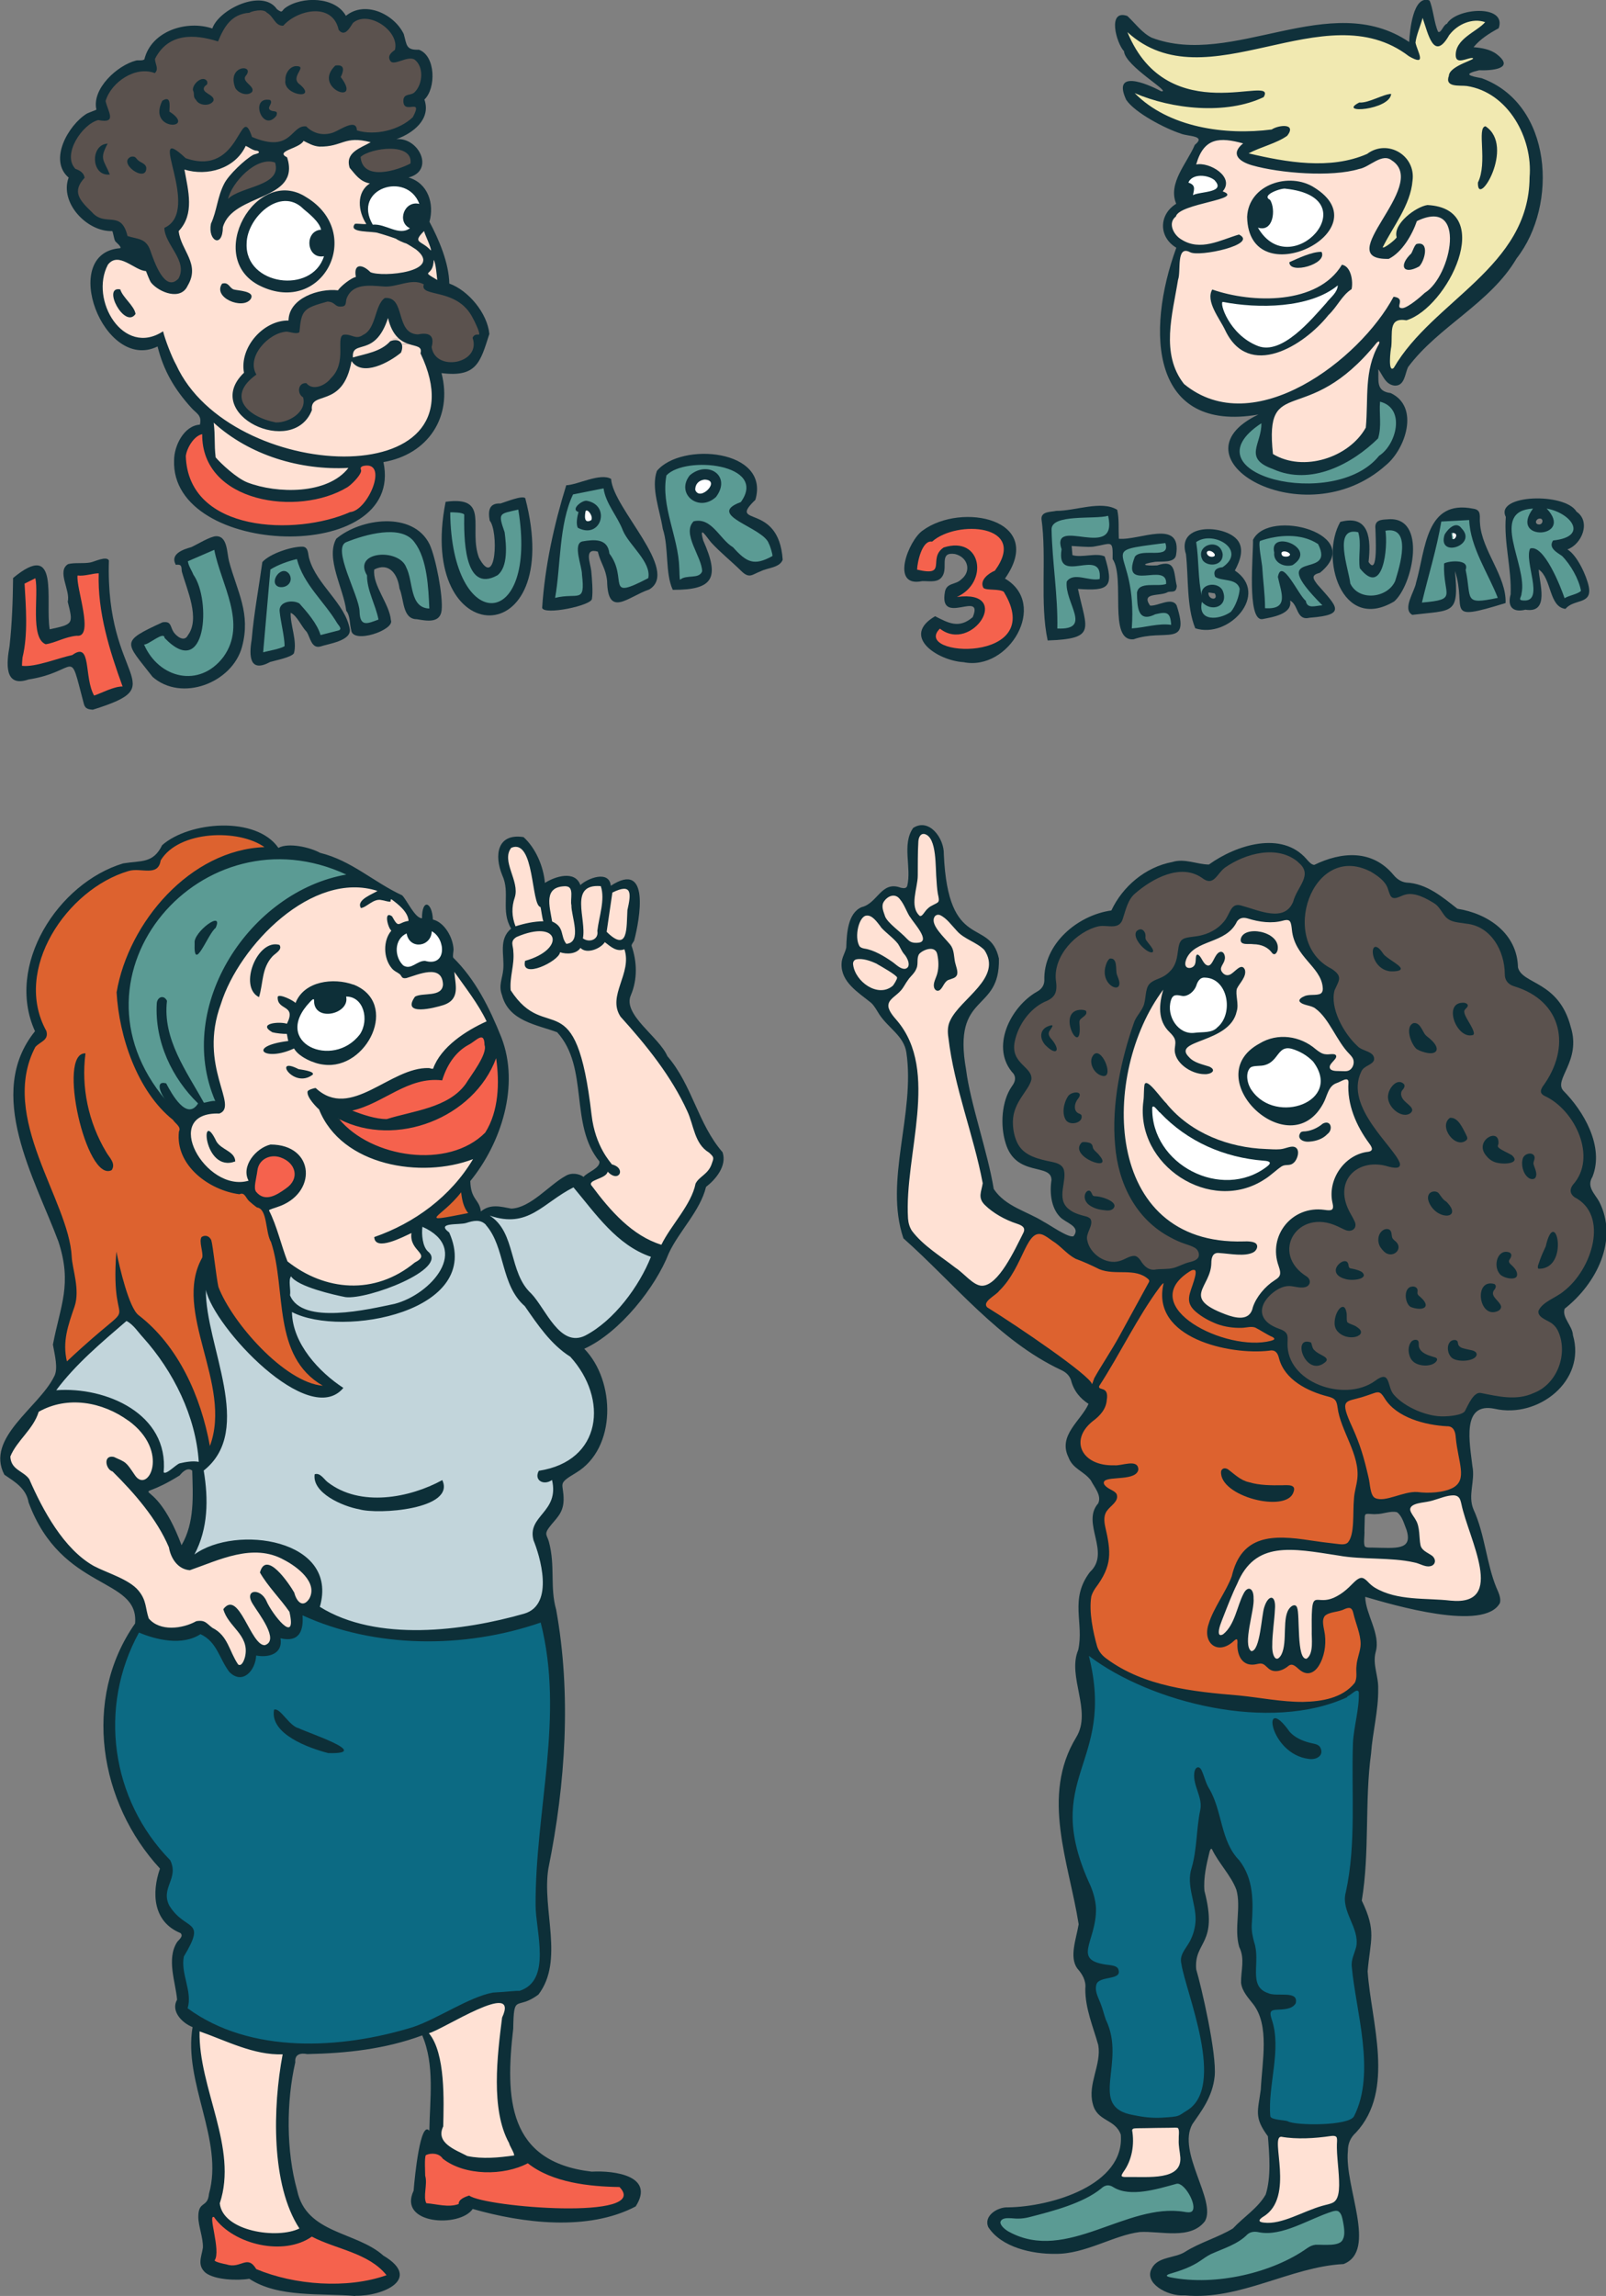 <?xml version="1.0" encoding="UTF-8"?>
<svg id="Layer_1" xmlns="http://www.w3.org/2000/svg" version="1.1" viewBox="0 0 139.94 200">
  <rect x="0" y="0" width="139.94" height="200" fill="#808080" stroke="none"/>
  <!-- Generator: Adobe Illustrator 29.1.0, SVG Export Plug-In . SVG Version: 2.1.0 Build 142)  -->
  <g>
    <g>
      <path d="M49.57,192.63c-3.15,0-7.61-.49-8.7-1.09-.52.19-.63.34-.62.44v.2s-.17.07-.17.07c-.3.11-.62.16-.99.16-.4,0-.8-.06-1.19-.12-.26-.04-.51-.08-.75-.1h-.14s-.07-.13-.07-.13c-.21-.36-.16-.85-.11-1.37.04-.39.07-.79-.01-1.07v-.03s-.02-.15-.02-.23c-.05-1.19-.02-1.6.12-1.78l.04-.04.05-.02c.2-.1.44-.15.68-.15.47,0,.86.19,1.09.52.93.72,2.26,1.11,3.77,1.11,1.22,0,2.43-.28,3.34-.76l.15-.08.13.11c1.64,1.3,4.2,1.95,7.83,2.01h.11s.08.08.08.08c.4.42.53.81.38,1.16-.32.76-2,1.14-4.99,1.14Z" fill="#f5624d"/>
      <path d="M28.96,199.18c-2.36,0-4.75-.46-6.73-1.29l-.08-.03-.04-.07c-.25-.42-.42-.47-.56-.47-.13,0-.27.05-.45.11-.24.08-.52.17-.85.17-.19,0-.38-.03-.57-.09-.3-.04-1.17-.2-1.24-.55l-.02-.11.07-.09c.25-.35.04-1.54-.11-2.32-.16-.88-.22-1.25-.05-1.45.06-.08.15-.12.25-.12.08,0,.16.03.25.08l.04.03.03.04c1.03,1.45,3.15,2.42,5.27,2.42h0c1.12,0,2.11-.28,2.86-.81l.13-.09.14.07c.7.36,1.5.65,2.27.92,1.59.56,3.24,1.15,4.32,2.51l.23.29-.34.12c-1.4.49-3.06.76-4.81.76h0Z" fill="#f5624d"/>
      <path d="M42.37,188.22c-.62,0-1.18-.05-1.7-.16h-.03s-.03-.02-.03-.02c-.13-.07-.27-.13-.41-.2-.53-.25-1.12-.54-1.53-.95-.49-.5-.6-1.08-.31-1.72v-.23c.05-2.13.14-6.08-1.19-7.67l-.27-.33.42-.09c.27-.06,1.01-.45,1.8-.86,1.51-.79,3.39-1.77,4.36-1.77.32,0,.55.1.68.31.18.28.13.69-.14,1.29-.42,3.32-.98,7.85.57,10.71l.02.04v.04c.02.08.12.28.2.42.15.29.29.54.26.75l-.02.2-.2.03c-.74.1-1.61.21-2.47.21Z" fill="#ffe1d4"/>
      <path d="M23.92,194.79c-2.35,0-4.83-.97-5.03-2.83v-.06s.01-.05.01-.05c.92-2.76.15-5.59-.67-8.59-.56-2.07-1.15-4.21-1.1-6.31v-.36s.35.12.35.12c.55.19,1.12.42,1.67.63,1.7.67,3.45,1.36,5.24,1.36.08,0,.16,0,.23,0h.33s-.06.31-.06.31c-.87,4.58-1.01,11.25,1.43,14.98l.16.25-.26.13c-.57.28-1.38.44-2.29.44Z" fill="#ffe1d4"/>
      <path d="M57.54,108.66c-2.64-.81-4.59-3.07-6.16-5.18-.17-.18-.18-.34-.16-.45.06-.3.39-.43.76-.59.27-.11.67-.28.7-.45l.09-.51.35.38c.26.28.44.31.51.31.05,0,.11-.02.12-.09.01-.11-.11-.31-.51-.41l-.1-.03-.06-.08s-.03-.04-.06-.08c-.09-.11-.23-.28-.4-.53-.72-1.07-1.19-2.38-1.35-3.79-.85-7.33-2.1-7.73-3.68-8.23-1-.32-2.12-.67-3.33-2.53l-.03-.05v-.06c-.06-.61.03-1.19.11-1.74.08-.55.17-1.07.11-1.62v-.03c0-.13-.02-.25-.04-.37-.06-.34-.14-.76.45-1.13h.02s.02-.02.02-.02c.8-.34,1.53-.53,2.12-.53.93,0,1.33.45,1.38.87.09.68-.63,1.64-2.43,2.18,0,.08,0,.14.03.17.04.04.13.07.26.07.82,0,2.24-.9,2.27-1.24l.03-.33.31.11c.18.06.39.1.59.1.19,0,.66-.04.88-.37l.18-.27.23.24c.11.11.26.17.47.17.45,0,1.03-.3,1.25-.63l.15-.24.22.17c.06.05.12.09.18.14.33.26.65.5.99.5.09,0,.19-.02.29-.05l.25-.09.09.25c.03.09.05.17.07.25.23.98-.07,1.89-.36,2.77-.34,1.02-.64,1.91-.08,2.77,2.06,2.28,4.37,5.05,5.85,8.29.18.39.31.82.44,1.23.28.91.54,1.77,1.35,2.26h.02s.02.03.02.03c.53.49.53.63.32,1.23l-.03.08c-.2.55-.56.86-.88,1.12-.21.18-.4.33-.51.54-.25,1.19-1.03,2.31-1.78,3.4-.47.68-.91,1.32-1.22,1.95l-.1.2-.21-.07Z" fill="#ffe1d4"/>
      <path d="M53.99,82.14c-.35,0-.77-.25-1.32-.79l-.09-.09.54-3.69.12-.06c.48-.24.86-.36,1.14-.36.3,0,.47.13.56.24.3.37.18,1.06-.02,1.91,0,.17-.02.35-.02.53-.04,1.07-.08,2.29-.91,2.29Z" fill="#ffe1d4"/>
      <path d="M50.17,116.82c-1.32,0-2.25-1.39-3.06-2.61-.35-.52-.67-1.01-.99-1.34-.98-.9-1.34-2.17-1.69-3.4-.38-1.35-.74-2.62-1.88-3.35l.22-.47c.6.21,1.14.31,1.66.31,1.32,0,2.28-.68,3.39-1.46.62-.44,1.27-.9,2.05-1.29l.18-.09.13.16c.29.35.59.71.88,1.07,1.62,2,3.29,4.06,5.76,4.9l.26.09-.1.25c-.99,2.48-3.18,5.6-5.84,7-.33.16-.65.24-.96.24Z" fill="#c2d5db"/>
      <path d="M51.35,82.19c-.25,0-.5-.08-.71-.23l-.14-.1.03-.17c.04-.19.05-.41.04-.67-.01-.34-.05-.71-.1-1.06-.12-1-.24-2.03.34-2.62.28-.28.69-.42,1.25-.42.09,0,.19,0,.3.01h.17s.06.18.06.18c.31.9.1,1.92-.09,2.91-.08.38-.15.73-.19,1.07.04.29-.02.55-.19.75-.18.22-.46.34-.78.34Z" fill="#ffe1d4"/>
      <path d="M49.16,82.38c-.24-.3-.32-.62-.39-.9-.1-.42-.18-.73-.75-.98l-.13-.06-.05-.28c-.02-.1-.04-.2-.06-.31-.16-.85-.34-1.81.15-2.4.28-.34.74-.51,1.39-.51h.04c.76.04.72.84.69,1.32-.01.2-.02.4,0,.51v.04s0,.04,0,.04c0,.23.06.58.14.95.08.38.16.82.18,1.21.05,1.12-.51,1.41-.99,1.46h-.14s-.09-.09-.09-.09Z" fill="#ffe1d4"/>
      <path d="M36.25,142.25c-3.45,0-6.31-.7-8.5-2.07l-.17-.1.05-.19c.38-1.32.22-2.47-.48-3.39-.99-1.32-3.1-2.14-5.5-2.14-1.8,0-3.46.46-4.55,1.25l-.38-.33c1.02-1.9,1.28-4.24.78-7.14l-.03-.15.12-.1c2.9-2.3,1.93-6.31.98-10.2-.47-1.93-.91-3.75-.89-5.35l.52-.05c.53,2.52,6.35,9.18,9.88,9.18.58,0,1.05-.18,1.44-.54-2.12-1.46-4.31-3.91-4.34-6.65v-.44s.38.2.38.2c.4.21.88.38,1.44.52.83.2,1.81.31,2.84.31,3.22,0,7.39-1.08,8.93-3.46.74-1.13.79-2.45.16-3.9-.25-.19-.49-.44-.4-.72.11-.37.66-.4,1.3-.44.27-.02.58-.03.71-.08.3-.1.65-.19.98-.19.4,0,.73.14,1.01.42.84.95,1.18,2.18,1.52,3.37.38,1.34.77,2.73,1.86,3.69l.02.02.18.26c1.06,1.53,2.17,3.12,3.73,4.1l.03.02.02.03c1.9,2.09,2.6,4.73,1.84,6.9-.65,1.84-2.28,3.06-4.59,3.45-.05.14-.05.26,0,.35.06.1.19.17.35.17h0c.11,0,.28-.03.46-.16l.32-.22.09.38c.05.23.09.46.1.67.07,1.21-.51,1.92-1.03,2.55-.51.63-.92,1.13-.69,2.01.12.29,1.42,3.55.49,5.48-.3.63-.81,1.05-1.49,1.25-2.31.66-5.83,1.44-9.5,1.44h0Z" fill="#c2d5db"/>
      <path d="M44.68,80.78c-.36-.92-.38-1.8-.07-2.71.17-.56-.05-1.24-.27-1.89-.29-.86-.59-1.76,0-2.5l.04-.05.06-.03c.17-.07.33-.1.48-.1,1.19,0,1.51,1.87,1.79,3.53.11.67.27,1.58.43,1.73h.08s.06.09.06.09c.07.08.08.16.15.59.04.21.1.61.14.69l.17.36-.39.02c-.7,0-1.48.15-2.36.43l-.23.07-.09-.23Z" fill="#ffe1d4"/>
      <path d="M26.95,178.28c-4.31,0-7.92-1.05-10.75-3.12l-.15-.11.05-.18c.21-.71.04-1.45-.14-2.23-.17-.74-.35-1.5-.19-2.26v-.04s.03-.04.03-.04c1.19-1.99.98-2.14.26-2.63-.43-.29-1.01-.69-1.54-1.54-.45-.89-.2-1.57.01-2.17.21-.58.39-1.07.07-1.76-5.27-5.41-6.37-13.48-2.73-20.11l.11-.21.22.09c.62.26,1.84.7,3.08.7.8,0,1.49-.18,2.04-.54l.12-.08.13.06c1.04.49,1.48,1.34,1.9,2.16.21.4.42.82.7,1.2.24.24.49.36.73.36.62,0,1.12-.86,1.15-1.63v-.3s.31.06.31.06c.18.04.36.05.53.05.49,0,.9-.14,1.11-.4.18-.21.23-.5.17-.86l-.06-.39.38.09c.21.05.4.07.57.07.32,0,.55-.09.72-.27.26-.28.37-.8.31-1.54l-.03-.44.4.18c3.2,1.47,6.95,2.24,10.84,2.24h0c3.29,0,6.65-.56,9.72-1.62l.27-.09.07.27c1.35,5.28.77,10.64.2,15.82-.32,2.91-.65,5.92-.63,8.89,0,.51.08,1.14.16,1.82.29,2.29.64,5.15-1.77,5.89l-.12.04-.05-.03h0c-.17,0-.56.03-.97.07-.4.03-.86.07-1.19.08-1.15.21-2.55.93-3.9,1.62-1.02.52-2.08,1.06-3.03,1.38-3.06.94-6.21,1.44-9.11,1.44Z" fill="#0c6a83"/>
      <path d="M36.95,100.88c-3,0-5.98-1.27-7.59-3.23l.32-.4c1.22.63,2.58.95,4.04.95,4.12,0,7.94-2.51,9.28-6.12l.5.05c.28,1.9.33,4.59-.99,6.66l-.02.02-.02.02c-1.3,1.32-3.26,2.04-5.52,2.04Z" fill="#f5624d"/>
      <path d="M30.8,112.25c-2.04,0-4.13-.77-5.89-2.16l-.06-.04-.03-.07c-.2-.52-.38-1.09-.58-1.69-.27-.85-.55-1.72-.9-2.48-.03-.07-.06-.13-.1-.2l-.06-.12v-.07c.03-.23.25-.3.64-.42.08-.02.18-.06.21-.07h.02s.02-.01.02-.01c1.82-.58,2.47-1.98,2.3-3.03-.14-.91-.94-1.89-2.77-1.9-.68.17-1.4.78-1.7,1.45-.15.33-.27.82-.01,1.31l.15.28-.31.09c-.28.08-.58.12-.88.12h0c-1.68,0-3.18-1.3-3.92-2.58-.62-1.07-.74-2.15-.32-2.88.27-.47.89-1.03,2.32-1.03.04,0,.08,0,.13,0,.42-.2.32-.68-.04-1.94-.48-1.68-1.22-4.21-.02-7.44,1.34-4.3,6.51-10.32,11.89-10.32.73,0,1.44.11,2.12.34l.48.16-.4.3c-.1.08-.25.15-.44.25-.33.17-.88.45-.99.71.1-.05.21-.12.32-.2.31-.21.67-.44,1.09-.44.08,0,.17,0,.25.03.11.01.22.04.33.07.06.02.12.03.17.04.01-.03.03-.06.06-.09.06-.06.14-.09.22-.09.04,0,.08,0,.12.02h.04s.04.04.04.04c.43.32.87.68,1.19,1.11.24.33.36.65.38.96v.24s-.22.03-.22.03c-.26.04-.43.11-.56.17-.12.05-.23.1-.35.1-.3,0-.49-.27-.74-.72.01.25.16.73.29.84l.2.17-.17.2c-.65.74-.63,2.14.04,2.94.12.14.23.2.36.28.08.05.18.1.28.18.1.08.16.17.2.24.02.03.04.06.05.07h0s.01,0,.04,0c.03,0,.05,0,.09,0,.12-.04.26-.08.4-.13.53-.18,1.2-.4,1.78-.4.82,0,1.29.47,1.33,1.34-.06,1-1.01,1.08-1.7,1.14-.31.03-.62.05-.81.14-.21.31-.23.48-.2.53.02.04.15.12.5.12.61,0,1.5-.23,1.92-.36,1-.33.97-.99.84-2.03-.02-.19-.05-.4-.06-.59l-.06-.92.53.76c.19.27.39.55.59.82.74,1.02,1.51,2.08,2.1,3.23.05.09.09.19.14.28l.12.24-.24.12c-1.11.5-3.77,1.89-4.52,3.97l-.04.12-.12.04c-.05.02-.11.03-.16.03-.1,0-.18-.03-.24-.05-.02,0-.04-.01-.06-.02-.04,0-.08,0-.12,0-1.22,0-2.5.67-3.74,1.33-1.25.66-2.54,1.34-3.8,1.34h0c-.85,0-1.6-.3-2.29-.91-.11.02-.29.08-.37.13.02.32.63,1.02.91,1.25l.05.04.02.06c.95,2.38,3.77,4.92,8.85,4.92,1.51,0,2.97-.26,4.24-.74l.7-.27-.38.64c-1.83,3.08-4.85,5.49-8.53,6.83.05.08.14.13.34.13.63,0,1.66-.5,2.22-.76.1-.05.19-.09.26-.12l.43-.19-.06.46c-.08.64.23,1.01.51,1.33l.09.11c.15.18.3.4.25.66-.05.24-.25.44-.67.66-1.63,1.34-3.53,2.04-5.51,2.04h0Z" fill="#ffe1d4"/>
      <path d="M33.65,97.74c-.75,0-1.78-.26-3.06-.76l-.79-.31.83-.18c1.05-.23,2.03-.75,2.98-1.25,1.32-.7,2.69-1.42,4.3-1.42.14,0,.29,0,.43.02.47-1.41,1.32-2.49,2.38-3.06.14-.07.29-.18.44-.28.28-.2.52-.38.77-.38.35,0,.53.3.55.88.21.69-.5,1.82-1.3,3.01-.15.22-.28.42-.37.56-1.24,1.71-3.42,2.25-5.35,2.73-.59.15-1.14.28-1.66.45h-.04s-.1.01-.1.01Z" fill="#f5624d"/>
      <path d="M38.2,106.38c-.22,0-.36-.07-.41-.22-.09-.25.1-.41.57-.82.42-.36,1.05-.91,1.62-1.64l.38-.49.09.64c.07.53.17,1.19.56,1.65l.29.34-.43.09c-1.54.3-2.31.45-2.65.45Z" fill="#dd622f"/>
      <path d="M35.54,84.48c-.18,0-.36-.05-.53-.16h-.02s-.02-.03-.02-.03c-.5-.47-.74-1.22-.62-1.91.1-.6.45-1.07.99-1.31l.31-.14.06.33c.08.47.38.75.79.76h0c.42,0,.86-.31.88-.91v-.42s.38.2.38.2c.81.43,1.17,1.5.99,2.23-.14.57-.58.91-1.18.91-.17,0-.35-.03-.54-.08-.23,0-.43.12-.65.24-.25.14-.51.28-.82.28Z" fill="#fff"/>
      <path d="M28.82,114.63c-.68,0-1.28-.06-1.79-.18-1.03-.25-1.71-.77-2.01-1.52l-.03-.07v-.07c.04-.16.02-.4,0-.63-.03-.42-.07-.85.15-1.14l.22-.3.2.32c.45.69,2.98,1.39,4.58,1.7.06,0,.15.01.24.01.89,0,2.5-.42,4-1.04,1.6-.66,2.73-1.42,2.93-1.97.05-.13.07-.3-.16-.49-.04-.03-.07-.06-.1-.09-.52-.55-.59-1.72-.5-2.32l.05-.34.32.14c1.87.84,2.18,2.01,2.11,2.84-.17,1.95-2.51,3.83-4.59,4.36l-.42.09c-1.26.27-3.37.72-5.2.72Z" fill="#c2d5db"/>
      <path d="M20.89,145.3c-.1,0-.19-.03-.28-.1l-.04-.03-.03-.04c-.27-.4-.46-.82-.65-1.22-.36-.79-.67-1.47-1.5-1.88h-.02s-.02-.02-.02-.02c-.13-.09-.23-.18-.32-.26-.22-.19-.34-.3-.62-.3-.07,0-.15,0-.23.02-.68.37-1.5.58-2.25.58-.93,0-1.68-.31-2.17-.9l-.03-.04-.02-.05c-.11-.31-.16-.59-.22-.85-.11-.53-.19-.95-.63-1.48-.53-.65-1.62-1.11-2.58-1.52-.45-.19-.88-.38-1.24-.57-2.13-1.19-4-3.7-5.72-7.66-.17-.23-.4-.38-.65-.55-.47-.31-1-.67-1.04-1.54v-.06s.02-.05.02-.05c.27-.67.74-1.25,1.19-1.81.51-.63,1.04-1.28,1.27-2.06l.03-.1.09-.05c.99-.56,2.09-.85,3.27-.85,1.65,0,3.37.58,4.82,1.63,2.03,1.47,2.52,3.39,2.12,4.65-.2.62-.61,1.01-1.06,1.01-.22,0-.55-.09-.84-.53q-.7-1.05-1.49-1.4l-.21-.09s-.08-.01-.11-.01c-.12,0-.18.04-.19.15-.03.22.13.56.35.63l.06.02.05.05c1.59,1.57,3.82,3.98,4.97,6.7v.03s.02.03.02.03c.13.82.66,1.67,1.53,1.76.34-.12.7-.25,1.06-.39,1.44-.54,3.07-1.15,4.66-1.15.98,0,1.84.22,2.65.67.98.5,2.15,1.4,2.45,2.39.14.46.09.91-.14,1.34-.25.37-.51.55-.8.55h0c-.43,0-.8-.42-.98-1.1-.55-.93-1.59-2.27-2.14-2.27-.14,0-.25.13-.33.39.39.66.91,1.3,1.42,1.92.37.45.75.92,1.08,1.39l.03.04v.05c.2.82.19,1.27,0,1.51-.08.11-.21.16-.34.16-.71,0-1.89-1.84-2.15-2.44-.18-.42-.53-.64-.77-.64-.04,0-.12,0-.14.06-.05.09-.02.31.22.66.07.12.18.28.3.46.73,1.08,1.42,2.2,1.16,2.92-.06.18-.22.42-.6.54h-.03s-.04.01-.04.01c-.69,0-1.19-.91-1.72-1.88-.4-.73-.91-1.65-1.29-1.65-.11,0-.22.09-.31.19.17.5.51.92.87,1.35.61.73,1.24,1.49,1.01,2.71h0s-.17,1.01-.74,1.01h0Z" fill="#ffe1d4"/>
      <path d="M23.25,104.55c-.43,0-.81-.19-1.12-.56-.27-.33-.17-.85-.05-1.46.04-.2.08-.41.1-.6.11-.86.81-1.45,1.7-1.45.22,0,.44.04.65.11.79.28,1.31.84,1.4,1.52.08.63-.23,1.23-.86,1.64-.54.39-1.17.81-1.82.81Z" fill="#f5624d"/>
      <path d="M18.04,126.02c-.52-2.84-2-8.07-6.12-11.24-.63-.49-1.2-2.25-1.6-3.8,0,1.46.16,2.23.26,2.7.2.95.1,1.04-1.11,2.04-.71.59-1.77,1.47-3.46,3.06l-.33.31-.1-.44c-.42-1.76.07-3.19.64-4.84l.03-.1c.32-.94.1-2.1-.08-3.02-.08-.44-.16-.85-.18-1.19-.08-1.73-.92-3.78-1.81-5.95-1.62-3.95-3.45-8.42-1.33-12.47l.02-.03.02-.02c.15-.17.33-.29.49-.4.36-.25.51-.37.41-.72-1.17-2.13-1.23-4.72-.18-7.28,1.34-3.26,4.35-6.08,7.49-7,.11-.03.23-.06.37-.08.11-.01.23-.02.37-.02.19,0,.38.01.56.03.17.01.33.02.48.02.5,0,.77-.1.86-.67v-.05s.03-.04.03-.04c1.03-1.72,3.43-2.33,5.33-2.33,1.64,0,3.14.4,4.12,1.11l.62.45-.76.03c-5.11.17-11.39,4.96-12.67,12.41.21,3.68,1.78,8.47,4.81,10.89l.03.03.02.04c.05.08.13.16.21.24.22.22.55.56.34.99-.26,2.61,2.35,4.74,4.99,5.12.08-.03.16-.04.23-.04.33,0,.49.26.63.46.06.09.12.19.19.26.09.09.48.4.61.49.49.1.68.58.74.74.13.33.2.74.27,1.13.08.48.17.97.34,1.26l.02.03v.03c.45,1.35.62,2.88.78,4.36.35,3.24.69,6.3,3.62,8l-.15.48c-3.4-.27-8.07-5.5-9.32-8.77v-.02s-.01-.02-.01-.02c-.09-.43-.21-1.3-.32-2.15-.11-.79-.22-1.69-.29-1.9-.05-.12-.15-.2-.27-.2-.04,0-.09.01-.13.03-.05.15.01.53.06.78.06.34.12.66.05.9v.03s-.02.03-.02.03c-1.31,2.33-.58,5.1.19,8.02.73,2.78,1.49,5.66.5,8.35l-.33.89-.17-.93Z" fill="#dd622f"/>
      <path d="M16.53,96.89c-.87,0-1.68-1.28-2.22-2.3-.04,0-.06,0-.08,0-.04,0-.06,0-.06,0-.05.09.11.59.4.98l-.41.32c-3.41-4.1-4.16-9.04-2.05-13.54,2.21-4.72,7-7.77,12.2-7.77,2.02,0,4.04.46,5.98,1.37l.75.35-.82.14c-4.2.73-8.19,3.75-10.42,7.88-2.04,3.77-2.33,7.96-.81,11.5l.3.7-.64-.35c-.15,0-.39.05-.56.09-.17.04-.25.06-.32.06h-.11l-.09-.09-.02-.02s-.02-.03-.02-.03l-.05.08c-.27.42-.59.63-.95.63ZM14.12,87.11c-.09,0-.19.12-.2.31-.17,2.98,1.11,6.11,3.42,8.4-.19-.33-.38-.66-.58-1.01-1.37-2.34-2.78-4.76-2.47-7.58-.05-.08-.11-.12-.16-.12Z" fill="#5b9b94"/>
      <path d="M14.36,128.55c-.12,0-.22-.04-.29-.13l-.08-.08v-.11c.16-1.63-.31-3.05-1.38-4.23-1.5-1.65-4.16-2.67-6.92-2.67-.26,0-.52,0-.77.03l-.57.04.34-.46c1.62-2.18,3.73-3.99,5.77-5.74l.53-.45.16.08c.48.24.83.67,1.17,1.08.12.15.24.3.36.42,2.87,3.2,4.66,7.2,4.92,10.99l.02.34-.33-.07c-.13-.03-.27-.04-.42-.04-.41,0-.84.09-1.12.16-.07.02-.29.2-.44.31-.41.32-.67.51-.92.51Z" fill="#c2d5db"/>
      <path d="M28.5,91.79c-1.24,0-2.29-.59-2.69-1.51-.24-.55-.42-1.7,1-3.19.19-.21.33-.32.49-.32.31,0,.32.35.32.46,0,.06,0,.12.01.17.12.58.67.64.91.64h0c.46,0,.94-.21,1.19-.52.16-.2.21-.42.16-.66l-.07-.31h.32c.68,0,1.25.35,1.58.96.44.81.37,1.94-.16,2.73-.76.99-1.87,1.55-3.08,1.55Z" fill="#fff"/>
    </g>
    <g>
      <path d="M26.04,150.55c.82.41,6.49,2.27,2.56,2.16-1.65-.43-5.11-1.64-4.72-3.78.53-.22,1.32,1.45,2.17,1.62Z" fill="#0d2f38"/>
      <path d="M38.54,128.93c1.18,2.55-5.61,3.03-7.25,2.54-1.42-.25-4.12-1.42-3.87-3.05.48-.16.81.44,1.12.68,2.85,2.22,7.17,1.38,10-.17Z" fill="#0d2f38"/>
      <path d="M7.45,91.75c-.39,2.95.25,6.01,1.8,8.6.25.46.88.99.48,1.58-2.22,1.15-4.79-10.31-2.28-10.17Z" fill="#0d2f38"/>
      <path d="M22.57,86.86c-1.82-.89-.15-5.12,1.78-4.55.29.42-.35.72-.61,1-.95,1.03-.79,2.29-1.17,3.55Z" fill="#0d2f38"/>
      <path d="M20.5,101.17c-2.78,1.04-3.1-4.84-1.65-1.75.44.76,1.62.85,1.65,1.75Z" fill="#0d2f38"/>
      <path d="M27.25,93.61c-1.67,1.3-3.54-1.67-1.24-.48.1.03,1.45.17,1.24.48Z" fill="#0d2f38"/>
      <path d="M18.79,80.83c-.67.49-1.94,4.04-1.83,1.32-.14-.93,2.57-2.97,1.83-1.32Z" fill="#0d2f38"/>
      <path d="M30.94,200c-2.98-.26-6.7.17-9.22-1.5-.96.17-3,.12-3.82-.53-.74-.66-.34-1.38-.22-2.18.03-.86-.4-1.88-.4-2.68,0-1.44.82-.75.93-2.01,1.31-4.68-2.25-9.68-1.43-14.52-.92-.36-1.92-1.39-1.35-2.39-.12-1.51-.94-3.52-.01-5,.12-.19.61-.51.31-.8-2.41-.98-2.53-3.51-1.79-5.62-5.27-5.7-6.81-14.73-2.17-21.35.36-4.09-6.39-2.74-9.28-10.55-.21-1.23-1.22-1.8-2.11-2.41-1.68-3.19,3.01-5.86,4.33-8.54.39-.68.05-1.92-.1-2.79.65-3.42,1.7-5.25.48-8.98-2.07-5.53-6.43-12.89-2.04-18.32-2.61-5.73,2-12.91,7.68-14.62,1.6-.26,2.61.02,3.4-1.59,2.35-2.07,8.19-2.56,10.13.24.87-.49,2.77-.05,3.63.43,2.76.68,4.66,2.55,7.15,3.7.42.42,1.12,2.01,1.73,2,0-1.75.88-1.44.95.11,1.01.24,1.76,1.57,1.8,2.61,0,.15-.09.58-.03.71,1.95,1.92,3.16,4.37,4.19,6.93,1.64,4.2-.02,9.25-2.7,12.53.03,1.64.81,1.6.92,2.65.83-.69,1.74-.42,2.65-.25,1.68-.06,3.3-2.06,4.72-2.84.52-.33,1.21-.2,1.58.08.3-.4,1.46-.75,1.38-1.35-2.64-3.19-.88-8.16-3.68-11.25-1.74-.66-4.22-.95-4.81-3.24-.32-.84.04-1.43.11-2.23.12-1.24-.44-2.62.69-3.56-.94-1.57-.05-3.1-.78-4.66-.71-1.73-.44-3.67,1.86-3.31,1.07.97,1.74,2.57,1.86,3.99.87-.56,2.63-1.13,3.09.19.64-.61,2.52-1.32,2.65.06,3.47-2.27,2.52,2.94,2.04,4.76-.05.15-.22.28-.23.46.48,1.39.53,2.92-.06,4.31-.75,1.69,2.46,3.62,3.18,5.31,2.19,2.55,2.65,5.88,4.81,8.37.4,1.19-.6,2.37-1.44,3.02-.51,2.1-2.35,3.85-3.25,5.79-1.13,2.92-4.24,6.89-7.36,8.31,2.73,2.8,2.83,8.66-.7,10.79-1.74,1.04-1.08.85-1.1,2.39-.03,1.2-.69,1.61-1.28,2.41-.43.59-.15.67,0,1.23.57,2.11.07,3.94.63,5.9,1.33,7.35.83,15.12-.68,22.57-.57,3.58,1.4,7.99-.86,10.96-1.91,1.44-2.15-.21-2.2,2.97-.7,6.05-.5,11.61,6.84,12.46,1.97-.11,5.54.36,3.83,3.03-4.14,2.18-9.83,1.47-14.2.22-1.12,1.65-6.55,1.36-5.15-1.59.1-1.29.6-6.17,1.37-5.22.04-2.73.49-5.72-.62-8.31-3.23,1.2-6.59,1.56-10.02,1.63-.55-.11-1.11-.01-1.04.71-.79,3.45-.8,7.74.16,11.16.79,3.8,5.16,3.57,7.51,5.68,3.42,2.03-.04,3.55-2.42,3.5ZM23.07,73.81c-2.26-1.63-7.49-1.48-9.07,1.14-.23,1.48-1.74.58-2.82.93-5.35,1.58-10.1,8.58-7.14,13.93.23.81-.52.91-.96,1.39-3.22,6.15,2.94,13.35,3.17,18.29.05,1.05.74,2.85.25,4.31-.57,1.65-1.08,3.07-.67,4.79,7.02-6.6,3.68-1.41,4.31-9.56.29,1.42,1.1,4.89,1.93,5.53,3.47,2.67,5.43,7.07,6.22,11.4,2-5.39-3.31-11.7-.67-16.41.12-.42-.32-1.43-.05-1.8.34-.21.68-.07.84.28.14.44.43,3.21.62,4.07,1.18,3.1,5.77,8.34,9.1,8.61-4.47-2.59-3.14-8.34-4.51-12.51-.52-.86-.29-2.9-1.23-3.02-.1-.06-.59-.46-.69-.56-.3-.29-.38-.8-.84-.59-2.66-.35-5.6-2.53-5.27-5.46.23-.41-.31-.69-.52-1.02-3.1-2.47-4.7-7.26-4.91-11.11,1.03-6.08,6.41-12.43,12.92-12.65ZM47.1,79.01c-.84-.11-.49-6.01-2.55-5.16-.91,1.16.75,2.88.31,4.31-.3.86-.27,1.68.06,2.53.78-.25,1.61-.43,2.43-.44-.1-.17-.21-1.18-.26-1.24ZM30.19,76.19c-12.51-5.84-25.07,8.62-15.74,19.65-.35-.38-1.04-1.76.03-1.47.49.94,1.8,3.3,2.78,1.75-2.25-2.18-3.79-5.37-3.6-8.71.04-.58.62-.78.89-.23-.4,3.34,1.73,6.18,3.21,8.87.03.04.83-.22,1-.13-3.58-8.3,3.04-18.28,11.43-19.74ZM49.34,77.2c-2.03-.02-1.45,1.72-1.23,3.07,1.11.49.69,1.28,1.24,1.95,1.41-.14.41-2.44.44-3.37-.13-.47.27-1.6-.45-1.64ZM52.34,77.19c-2.81-.22-1.21,2.87-1.55,4.55.56.41,1.4.11,1.26-.65.14-1.24.7-2.73.3-3.9ZM32.93,77.62c-5.71-1.87-12.11,4.78-13.68,9.83-2.02,5.46,1.6,8.88-.13,9.55-5.2-.17-1.21,6.94,2.54,5.85-.68-1.27.65-2.85,1.91-3.15,3.91,0,4.1,4.33.57,5.45-.13.06-.69.2-.7.29.69,1.34,1.08,3.1,1.61,4.44,3.23,2.56,7.58,3,11.09.1,1.5-.78-.5-.94-.29-2.57-.68.31-3.18,1.65-3.24.35,3.49-1.21,6.67-3.53,8.61-6.79-4.49,1.72-11.46.6-13.42-4.33-.17-.14-1.1-1.06-1-1.56.03-.14.58-.31.71-.3,3.07,2.86,6.49-1.86,9.86-1.74.11,0,.24.09.37.05.68-1.9,2.86-3.31,4.66-4.12-.74-1.55-1.85-2.94-2.81-4.31.07,1.1.56,2.38-.95,2.89-.78.25-3.7,1-2.48-.73.67-.39,2.37.09,2.44-1.06-.07-1.84-2.19-.85-3.19-.56-.45.08-.38-.19-.59-.35-.24-.19-.44-.22-.68-.5-.75-.89-.77-2.43-.04-3.28-.31-.26-.69-1.78.06-1.25.62,1.13.5.53,1.44.4-.04-.78-.89-1.44-1.47-1.87-.16-.05-.04.18-.12.19-.2.03-.53-.11-.75-.13-.71-.18-1.28.62-1.81.69-.46-.73,1.11-1.24,1.47-1.51ZM52.86,81.17c1.91,1.88,1.72-.39,1.81-1.89.32-1.42.45-2.4-1.31-1.53,0,0-.5,3.42-.5,3.42ZM35.14,84.1c.69.43,1.18-.42,1.9-.4,1.91.55,1.81-1.93.58-2.58-.04,1.37-1.94,1.64-2.19.19-1.1.5-1.09,2.03-.29,2.79ZM45.75,83.7c3.61-1.01,3-3.69-.74-2.08-.61.38-.28.73-.28,1.28.11,1.16-.34,2.21-.23,3.36,3.14,4.85,5.68-.98,7.05,10.88.32,2.74,1.66,4.11,1.77,4.29,1.29.33.6,1.67-.37.63-.12.66-1.91.71-1.36,1.27,1.58,2.13,3.5,4.32,6.04,5.1.83-1.71,2.61-3.47,2.98-5.33.31-.62,1.08-.8,1.39-1.67.21-.59.25-.6-.22-1.03-1.28-.77-1.31-2.36-1.89-3.6-1.4-3.07-3.57-5.75-5.82-8.24-1.2-1.82,1.04-3.76.34-5.87-.69.26-1.21-.24-1.71-.62-.37.58-1.59,1.07-2.12.5-.36.55-1.22.57-1.78.38-.08.78-3.45,2.41-3.05.77ZM30.69,96.74c.85.34,2.09.76,3.02.74,2.28-.72,5.35-.96,6.87-3.06.43-.71,1.93-2.61,1.64-3.39-.02-1.29-.74-.35-1.37-.03-1.22.65-1.95,1.88-2.32,3.11-3-.36-5.09,2.01-7.83,2.63ZM42.28,98.66c1.18-1.86,1.26-4.36.95-6.48-1.93,5.2-8.72,7.85-13.67,5.31,2.77,3.36,9.5,4.42,12.72,1.17ZM29.47,97.42v.06s.04-.04,0-.06ZM24.92,103.52c1.21-.81.9-2.22-.48-2.7-.93-.32-1.89.18-2.01,1.13-.09.73-.37,1.54-.11,1.87.78.94,1.81.27,2.59-.29ZM49.97,103.43c-2.7,1.36-3.91,3.62-7.3,2.46,2.32,1.47,1.62,4.96,3.62,6.79,1.26,1.31,2.49,4.76,4.71,3.66,2.51-1.31,4.7-4.29,5.72-6.86-2.99-1.02-4.83-3.77-6.75-6.05ZM40.8,105.67c-.45-.53-.55-1.26-.62-1.81-1.75,2.28-4.08,2.73.62,1.81ZM42.34,106.69c-.49-.5-1.09-.36-1.71-.16-.58.2-2.71-.08-1.49.83,3.08,6.89-9.3,9.22-13.7,6.93.04,2.76,2.39,5.25,4.48,6.61-3,3.6-11.29-5.29-11.98-8.54-.06,4.83,4.3,12.19-.19,15.74.42,2.49.39,5.06-.81,7.31,3.6-2.63,12.63-1.35,10.93,4.56,4.96,3.1,12.53,2.1,17.79.6,2.72-.78,1.35-5.13.83-6.39-.59-2.18,2.27-2.42,1.61-5.26-.73.52-1.6.02-1.15-.8,5.51-.84,6.08-6.27,2.74-9.94-1.69-1.06-2.85-2.8-3.96-4.4-2.14-1.87-1.68-5.12-3.39-7.07ZM36.81,106.86c-.09.63,0,1.76.51,2.18,1.79,1.51-5.29,4.2-7.22,3.95-.99-.19-4.16-.91-4.74-1.81-.26.35,0,1.16-.09,1.65,1.05,2.63,6.89,1.21,9.11.75,3.18-.82,6.69-4.81,2.44-6.71ZM12.48,116.52c-.45-.48-.86-1.15-1.46-1.45-2.17,1.87-4.41,3.74-6.12,6.03,4.36-.32,9.82,2.07,9.36,7.15.22.25,1.09-.7,1.4-.78.51-.12,1.12-.23,1.66-.13-.26-3.96-2.21-7.89-4.85-10.83ZM11.18,123.75c-2.26-1.64-5.3-2.19-7.81-.77-.46,1.53-1.92,2.52-2.47,3.9.06,1.18,1.13,1.23,1.65,1.97,1.17,2.68,2.99,6.08,5.62,7.56,1.15.61,3.08,1.15,3.9,2.15.71.86.58,1.5.89,2.42.97,1.16,2.94.91,4.14.24.79-.14.9.21,1.41.58,1.36.68,1.45,2.03,2.24,3.19.34.24.58-.52.62-.75.36-1.84-1.51-2.54-1.91-4.07,1.36-1.78,2.37,3.17,3.61,3.14,1.34-.41-.57-2.8-1-3.52-.9-1.35.63-1.51,1.15-.32.46,1.08,2.69,3.98,2,.93-.79-1.14-1.88-2.21-2.57-3.42.54-2,2.53.95,2.99,1.75.2.79.75,1.38,1.31.53.79-1.43-1.11-2.82-2.2-3.38-2.7-1.51-5.69.03-8.21.9-1.07-.08-1.67-1.08-1.82-1.99-1.04-2.47-3.01-4.73-4.91-6.61-.61-.18-.85-1.47.11-1.27,1.1.5,1.03.4,1.84,1.6,1.13,1.68,3.12-2.08-.58-4.77ZM16.75,128.11c-.39-.33-.84.09-1.09.41-4.69,2.93-2.45-.9.16,6.08,1.15-1.97.99-4.31.93-6.49ZM47.11,141.34c-6.67,2.31-14.49,2.24-20.75-.63.1,1.31-.26,2.39-1.92,2,.23,1.36-1.03,1.71-2.12,1.5-.05,1.28-1.17,2.6-2.34,1.43-.9-1.2-1.06-2.61-2.51-3.29-1.59,1.04-3.87.49-5.36-.14-3.58,6.52-2.44,14.56,2.72,19.83.79,1.6-.86,2.39-.08,3.95,1.42,2.31,3.3,1.06,1.27,4.44-.3,1.49.77,3.04.33,4.51,5.47,4.01,13.36,3.57,19.63,1.64,2.17-.73,4.9-2.63,6.98-3.01.76-.03,2.21-.19,2.28-.14,2.88-.88,1.43-5.21,1.43-7.46-.04-8.29,2.53-16.47.44-24.65ZM44.34,186.65c-1.59-2.93-1.01-7.57-.59-10.9,1.59-3.41-5.23,1.1-6.38,1.36,1.46,1.74,1.3,5.93,1.25,8.12-.7,1.45,1.08,2.04,2.1,2.58,1.33.28,2.74.14,4.08-.05.02-.24-.41-.84-.45-1.11ZM24.63,178.95c-2.52.09-4.92-1.19-7.24-2-.1,4.97,3.37,10.14,1.76,14.98.26,2.45,5.02,3.14,6.94,2.19-2.49-3.8-2.33-10.58-1.46-15.17ZM38.58,188.04c-.3-.48-1.01-.53-1.47-.31-.14.18-.06,1.5-.06,1.8.22.71-.21,1.84.1,2.39.92.07,1.92.4,2.82.07-.03-.41.57-.63.91-.74,1.33,1.02,15.95,2.2,13.1-.74-2.62-.04-5.86-.38-7.99-2.07-2.07,1.1-5.49,1.12-7.42-.41ZM18.68,193.15c-.65-.44.61,2.92.02,3.75.03.15.87.32,1.04.35,1.25.42,1.8-.91,2.59.41,3.31,1.39,7.91,1.75,11.35.53-1.56-1.95-4.36-2.24-6.51-3.36-2.43,1.72-6.8.71-8.5-1.67Z" fill="#0d2f38"/>
      <path d="M30.79,85.76c4.08,1.6,1.18,7.48-2.58,6.98-.85-.08-2.18-.67-2.59-1.41-2.57,1.21-4.21-.19-.5-.65-.04-.1-.11-.6-.13-.62-.31.01-.93-.05-1.26-.14-1.35-.78.64-.96,1.27-.74.87-1.73-.89-1.1-.8-2.36.17-.27,1.38.34,1.55.55.75-1.93,3.32-2.22,5.04-1.6ZM31.36,90.1c.85-1.28.31-3.31-1.2-3.29.33,1.45-2.47,2.18-2.77.65-.06-.28.09-.69-.38-.18-3.4,3.57,1.99,5.91,4.35,2.82Z" fill="#0d2f38"/>
    </g>
  </g>
  <g>
    <path d="M104.57,198.87c-.92,0-1.8-.08-2.63-.24-.19-.04-.54-.1-.55-.39-.01-.29.34-.39.56-.45.81-.24,1.74-.55,2.48-1.07l.11-.07c.26-.18.53-.36.83-.51.26-.12.51-.22.77-.33.85-.35,1.73-.71,2.35-1.34.24-.21.52-.31.84-.31.13,0,.27.02.42.05.19.04.41.06.63.06,1.17,0,2.45-.56,3.69-1.1.63-.27,1.29-.56,1.9-.76.14-.05.29-.09.45-.09s.28.04.39.12l.04.03c.27.27.34.61.4.91v.05c.17.84.16,1.35-.01,1.71-.22.58-.97.66-1.68.66-.15,0-.3,0-.44,0-.13,0-.25,0-.36,0-.06,0-.11,0-.16,0-.18.02-.36.1-.57.24-2.45,1.75-6.07,2.84-9.47,2.84h0Z" fill="#5b9b94"/>
    <path d="M91.08,195.47c-1.19,0-2.26-.27-3.27-.81-.34-.18-.93-.61-.91-1.09v-.03s0-.03,0-.03c.14-.54.76-.54.96-.54.15,0,.3.01.45.02.12,0,.23.02.32.02.03,0,.05,0,.07,0h.09c.26,0,.51-.04.83-.12,1.95-.51,4.63-1.2,6.15-2.44.23-.22.49-.34.76-.34.21,0,.43.07.64.22.41.25.93.37,1.6.37,1.08,0,2.27-.33,3.32-.62l.34-.09c.05-.01.1-.02.16-.02.63,0,1.24.94,1.47,1.53.24.6.23,1.07-.02,1.32l-.04.04c-.11.09-.26.13-.46.13-.14,0-.28-.02-.41-.04-.35-.06-.71-.09-1.08-.09-1.78,0-3.62.66-5.4,1.29-1.83.65-3.71,1.33-5.58,1.33h0Z" fill="#5b9b94"/>
    <path d="M114.55,185.33c-.92,0-2.04-.07-2.43-.29-.06-.03-.26-.05-.41-.07-.56-.07-1.14-.14-1.24-.53v-.02s0-.02,0-.02c-.1-1.11.06-2.32.21-3.49.22-1.68.44-3.41-.08-4.9-.1-.33-.19-.66-.03-.89.13-.23.44-.26.6-.28.09,0,.17-.01.26-.01.51-.02,1.04-.05,1.27-.39.02-.09.03-.19-.02-.25-.13-.16-.64-.16-1.06-.16-.45,0-.87,0-1.18-.15-1.3-.44-1.25-1.57-1.21-2.66.02-.65.05-1.31-.16-1.93-.13-.47-.25-1.01-.22-1.57.13-2.08.15-3.93-1.02-5.47-1-1.03-1.35-2.36-1.69-3.65-.24-.91-.49-1.86-.97-2.66-.19-.3-.31-.65-.43-.99-.08-.23-.16-.46-.25-.64-.02-.03-.04-.05-.05-.07-.03.04-.07.12-.08.27-.05.47.1.93.27,1.41.19.58.4,1.19.25,1.84-.14.68-.21,1.38-.28,2.13-.09.97-.19,1.97-.47,2.92-.28.85-.09,1.7.1,2.59.13.6.26,1.21.26,1.84-.02.69-.21,1.4-.56,2.05-.09.16-.19.31-.28.45-.29.45-.52.8-.4,1.27.09.56.33,1.4.62,2.38.89,3.07,2.11,7.27.8,9.59-.26.46-.62.83-1.06,1.1-.14.09-.25.16-.35.22-.48.32-.57.35-2,.44-.14,0-.29.01-.44.01-.63,0-1.29-.08-2.09-.24-2.53-.45-2.34-2.17-2.13-3.99.15-1.37.33-2.92-.42-4.46v-.02s-.01-.02-.01-.02c-.07-.19-.12-.38-.17-.56-.07-.24-.14-.47-.23-.71-.05-.14-.11-.27-.16-.41-.19-.44-.4-.94-.28-1.47.1-.58.75-.71,1.27-.82.27-.05.63-.13.69-.24.02-.04,0-.11-.04-.21-.1-.1-.32-.14-.58-.18-1.04-.11-1.63-.35-1.91-.77-.33-.5-.14-1.14.1-1.94.2-.68.46-1.52.44-2.5-.02-.54-.19-1.21-.45-1.84-2.44-5.26-1.58-7.98-.66-10.85.77-2.42,1.57-4.92.49-9.24l-.18-.72.59.45c.82.63,1.78,1.22,2.84,1.77,3.76,1.96,8.45,3.13,12.55,3.13h0c2.2,0,4.19-.32,5.92-.96.34-.12.65-.25.94-.39l.03-.02c.13-.06.24-.15.36-.24.2-.15.4-.3.6-.3.17,0,.31.1.39.27l.02.05v.05c.04.86-.11,1.75-.26,2.62-.11.64-.21,1.25-.24,1.85-.05,1.3-.04,2.65-.03,3.96.02,3,.04,6.11-.6,9.06-.22.79.09,1.53.42,2.31.32.76.65,1.55.5,2.42-.05.22-.12.41-.18.6-.13.37-.25.73-.2,1.09.08.98.26,2.05.45,3.18.56,3.33,1.19,7.11-.29,9.99-.39.76-2.71.84-3.69.84Z" fill="#0c6a83"/>
    <path d="M120.32,130.85c-.24,0-.44-.04-.61-.13-.44-.22-.54-.87-.62-1.45-.03-.19-.05-.36-.09-.5-.39-1.7-.7-2.77-1.39-4.31-.35-.76-.54-1.24-.61-1.59-.21-.96.4-1.11,1.06-1.27.16-.04.34-.08.53-.14.23-.07.49-.16.83-.28.04-.01.08-.03.12-.04.16-.06.34-.12.52-.12.1,0,.2.02.29.06l.05.03c.2.11.35.34.47.52l.03.04c.96,1.55,3.32,2.2,5.21,2.3h.02c.35,0,.95.16,1,1.24.05.59.16,1.14.25,1.63.24,1.28.46,2.38-.64,2.98-.3.16-.67.28-1.1.36-.37.07-.77.1-1.2.1-.32,0-.63-.02-.94-.05-.03,0-.08,0-.12,0-.48,0-1.02.16-1.55.32-.53.16-1.03.31-1.48.31Z" fill="#dd622f"/>
    <path d="M113.44,148.51c-1.23,0-2.48-.17-3.69-.33-.6-.08-1.23-.17-1.83-.23-3.73-.3-7.05-.68-10.01-2.22-.6-.31-1.14-.65-1.65-1.03-.47-.34-.76-.73-.91-1.2-.37-1.28-.76-3.08-.52-4.48v-.02s0-.01,0-.01c.09-.31.28-.62.38-.78,1.41-1.88,1.35-2.91.82-5.18-.1-.46-.18-1.13.24-1.64.09-.12.22-.24.34-.36.33-.31.52-.52.43-.77-.03-.07-.22-.18-.38-.26-.16-.09-.33-.18-.47-.31-.1-.08-.28-.27-.29-.51,0-.13.04-.26.13-.36.23-.24.7-.28,1.29-.32.67-.05,1.5-.12,1.59-.51,0-.15-.05-.25-.38-.25-.2,0-.45.04-.69.09-.24.04-.47.08-.67.08-.04,0-.08,0-.12,0-.05,0-.09,0-.14,0-1.47,0-2.6-.62-2.95-1.62-.32-.89.07-1.89,1.04-2.68.73-.53,1.11-1.07,1.15-1.68v-.03c.1-.56-.05-.6-.26-.66-.13-.04-.49-.14-.41-.54v-.05s.04-.04.04-.04c.75-1.15,1.47-2.41,2.17-3.63.98-1.72,2-3.51,3.14-5.04.08-.12.31-.43.53-.43h.03l.13.03.13.18-.02.12c-.27,1.14-.07,2.15.6,3,1.41,1.79,4.63,2.59,7.19,2.59.39,0,.76-.02,1.09-.06.07-.02.17-.03.25-.03.71,0,.87.68.92.9.45,1.75,2.4,2.6,3.52,2.96.18.06.36.11.56.16.27.07.6.18.79.45.15.2.21.47.24.73.01.11.03.22.05.33.14.71.45,1.43.77,2.19.52,1.22,1.05,2.48.9,3.77-.03.27-.09.51-.14.75-.07.31-.13.6-.15.94-.04.37-.04.78-.05,1.2-.02,1.08-.04,2.19-.53,2.77-.17.19-.4.28-.71.28-.17,0-.35-.02-.54-.05l-.15-.02c-.61-.07-1.31-.16-2.14-.28-.7-.11-1.62-.23-2.46-.23-2.33,0-3.55.95-4.07,3.17v.03c-.04.08-.07.17-.11.26-.22.54-.55,1.11-.86,1.67-.42.75-.85,1.52-1.05,2.21-.19.54-.16,1.06.07,1.39.15.22.39.34.65.34h0c.29,0,.61-.14.93-.4.04-.03.07-.06.11-.09.13-.11.25-.22.41-.22.09,0,.17.03.23.1.11.11.12.28.12.43-.05.59.09,1.11.35,1.4.17.18.39.28.66.28.05,0,.09,0,.14,0,.06,0,.13-.02.19-.04.12-.03.25-.06.38-.06.05,0,.1,0,.15.01.25.04.43.21.57.35.04.04.08.08.12.11.14.13.31.19.5.19.3,0,.67-.16.95-.41.14-.11.28-.15.42-.15.3,0,.53.21.72.38.04.03.08.07.11.1.2.18.4.26.58.26.35,0,.61-.33.74-.52.42-.68.61-1.63.5-2.52-.02-.14-.05-.28-.08-.43-.1-.51-.21-1.03.13-1.44l.02-.02.02-.02c.3-.25.68-.33,1.05-.41.26-.05.51-.1.71-.22h.01s.01-.01.01-.01c.19-.08.33-.11.46-.11.51,0,.61.52.65.69.07.28.16.58.25.87.19.6.39,1.22.38,1.85,0,.36-.1.7-.19,1.04-.08.3-.15.58-.17.86-.02.17-.02.34,0,.51.01.35.02.74-.18,1.1v.02s-.02.02-.02.02c-.46.57-1.09,1.01-1.86,1.29-.77.28-1.67.43-2.84.46h-.1Z" fill="#dd622f"/>
    <path d="M109.35,117.22c-2.82,0-6.73-1.69-7.35-3.79-.22-.72-.14-1.8,1.45-2.85.05-.03.08-.04.1-.06.12-.07.26-.16.45-.16.04,0,.08,0,.12.01h.03s.06.03.06.03c.37.18.21.73.07,1.22-.06.21-.13.39-.19.57-.28.82-.44,1.27.26,1.88.5.42,1.1.77,1.79,1.03.56.2,1.23.31,1.87.31.06,0,.12,0,.17,0,.14,0,.27-.02.4-.04.15-.02.29-.04.44-.04.17,0,.31.02.45.08.24.12.47.25.68.38.28.17.57.34.82.44h.01s.01.01.01.01c.2.12.29.26.27.42-.03.26-.32.34-.5.39-.43.11-.92.17-1.45.17h0Z" fill="#dd622f"/>
    <path d="M95.05,120.83l-.16-.15v-.08c-.27-.65-5.8-4.52-9.01-6.5l-.03-.02-.02-.02c-.17-.17-.19-.34-.18-.46.03-.37.41-.67.78-.95.17-.13.34-.26.4-.35v-.02s.03-.02.03-.02c.93-.9,1.5-2.1,1.95-3.06l.12-.26c.39-.81.83-1.73,1.59-1.73.2,0,.4.06.61.18.2.12.38.24.57.38l.12.09c.35.21.66.49.95.75.33.3.65.58,1.03.79.7.26,1.38.56,2.08.92.54.22,1.17.22,1.79.23.89,0,1.81.01,2.54.68.07.07.24.26.13.54v.02c-.42.76-1.87,3.4-2.56,4.66-.39.72-.84,1.44-1.27,2.14-.36.58-.7,1.13-.95,1.58,0,.02-.03.08-.05.16-.12.36-.17.5-.37.5h-.1Z" fill="#dd622f"/>
    <path d="M110.49,193.9c-.13,0-.26,0-.39-.02-.14-.02-.53-.06-.6-.36-.06-.28.2-.49.44-.64,1.62-.98,1.39-3.3,1.23-5-.09-.94-.15-1.56.11-1.85.09-.1.22-.16.36-.16h.05c.5.09,1.07.14,1.7.14.78,0,1.62-.07,2.52-.2.08,0,.16-.02.24-.02.18,0,.32.04.42.12h.01s.01.02.01.02c.19.19.18.45.16.76,0,.13-.01.27,0,.41,0,.49.05.95.09,1.44l.04.42c.12,1.51.15,2.7-.57,3.12-.23.13-.47.19-.71.24-.1.02-.21.05-.31.08-.56.15-1.15.4-1.72.63-1.03.42-2.1.86-3.08.86h0Z" fill="#ffe1d4"/>
    <path d="M99.55,189.9c-.18,0-.36,0-.53,0-.17,0-.34,0-.5,0-.11,0-.22,0-.33,0h-.11c-.21,0-.45-.02-.56-.2v-.02s-.03-.05-.03-.05c-.08-.21.06-.42.19-.61.67-.92.92-2.16.71-3.42v-.03s0-.03,0-.03c.02-.21.15-.35.36-.4.15-.03.35-.03.61-.03.12,0,.26,0,.4,0l2.12-.03c.11,0,.21,0,.3,0,.07,0,.14,0,.2,0,.15,0,.33.01.45.13l.02.02.02.03c.13.23.11.51.1.79,0,.12-.01.23,0,.32v.03c-.02.33.03.63.07.94.03.19.06.38.07.58.03.51-.11.92-.4,1.23-.66.69-1.97.75-3.15.75Z" fill="#ffe1d4"/>
    <path d="M111.25,144.75c-.09,0-.22-.03-.35-.16-.27-.28-.33-.87-.31-1.3,0-.53.06-1.18.12-1.8.05-.47.09-.91.11-1.3.04-.47-.03-.69-.07-.75-.05.04-.21.19-.34.61-.07.19-.13.64-.2,1.11-.24,1.71-.46,2.92-1.18,2.92h-.08l-.07-.05c-.63-.45-.37-1.83-.11-3.16.13-.67.25-1.3.21-1.62v-.02s0-.02,0-.02c0-.4-.11-.56-.15-.58-.02,0-.13.05-.24.3-.18.35-.32.76-.47,1.19-.31.9-.63,1.83-1.36,2.41-.09.07-.23.14-.39.14-.19,0-.34-.11-.4-.29-.1-.37.08-.87.32-1.49.04-.1.08-.19.11-.28.36-.94.78-1.99,1.16-2.76l.03-.06s.04-.1.06-.14c.9-2.02,2.36-2.92,4.71-2.92,1.14,0,2.43.2,3.79.42l.51.08c.94.17,2.02.21,3.05.25,1.22.05,2.47.09,3.56.35.18.03.37.1.56.17.22.09.44.17.62.17.08,0,.15-.01.21-.04.08-.05.1-.11.1-.15,0-.11-.08-.23-.2-.3-.08-.05-.16-.1-.23-.14-.33-.19-.74-.43-.82-.94-.04-.19-.06-.42-.07-.67-.04-.49-.08-1.04-.3-1.39v-.02c-.05-.08-.12-.18-.18-.28-.07-.1-.13-.19-.17-.28-.16-.25-.2-.5-.11-.73.2-.45.89-.56,1.39-.63.09-.01.16-.03.23-.04.34-.06.65-.16.97-.26.13-.04.26-.09.4-.13.18-.05.35-.1.51-.13.14-.03.29-.05.45-.05.22,0,.4.05.54.15l.04.03c.23.19.31.5.37.77.14.66.41,1.47.7,2.33.73,2.17,1.48,4.41.61,5.62-.38.53-1.04.8-1.96.8h0c-.18,0-.36,0-.56-.03-.58-.07-1.17-.09-1.79-.12-1.69-.08-3.44-.15-4.92-1.04-.27-.16-.48-.37-.66-.55-.16-.17-.29-.25-.33-.26h-.02s-.01,0-.01,0c-.17,0-.49.33-.69.52-.35.36-.7.65-1.04.87-.09.06-.2.12-.3.18-.58.32-1.03.36-1.32.36-.11,0-.21,0-.3-.01-.06,0-.12,0-.17,0-.11,0-.18,0-.23.56-.04.58-.04,1.2-.03,1.79v.07c0,.15,0,.33,0,.51.03.77.06,1.72-.57,2.15l-.05.04h-.06s-.04.01-.07.01c-.81,0-.86-1.55-.92-3.19-.02-.59-.04-1.26-.12-1.43,0-.01,0-.02-.01-.03-.03,0-.1.04-.15.11-.35.36-.37,1.16-.4,1.94-.02.76-.04,1.54-.34,2.11-.07.13-.28.5-.62.5h0Z" fill="#ffe1d4"/>
    <path d="M76.75,86.51c-1.22,0-2.53-1.19-2.68-2.44-.06-.36.14-.68.47-.75.11-.03.24-.04.37-.04.45,0,.98.15,1.62.46l.09.05c1.67.96,1.8,1.15,1.8,1.36.03.24-.38.85-.5.95-.34.28-.74.42-1.17.42Z" fill="#ffe1d4"/>
    <path d="M78.82,84.65c-.39,0-.71-.26-.98-.48-.08-.07-.17-.13-.24-.19-.61-.41-1.51-.98-2.31-1.09-.2-.04-.43-.1-.59-.3v-.02s-.02-.02-.02-.02c-.39-.68-.26-1.8.09-2.46.24-.46.52-.57.71-.59.02,0,.06,0,.1,0,.54,0,.96.54,1.26.93.04.06.09.11.13.16l.03.04c.16.18.39.39.63.6.3.26.61.54.84.83.1.15.17.28.23.41.08.16.16.32.27.45.25.27.57.86.44,1.29-.06.22-.23.37-.47.43h-.02s-.02,0-.02,0c-.03,0-.07,0-.1,0Z" fill="#ffe1d4"/>
    <path d="M79.83,82.41c-.17,0-.43-.03-.64-.15-.15-.09-.26-.2-.37-.31-.19-.21-.45-.44-.73-.68-.5-.44-1.02-.89-1.2-1.31h0s0-.03,0-.03c-.02-.07-.05-.15-.07-.22-.12-.35-.27-.79-.07-1.2.25-.45.69-.75,1.11-.75.31,0,.59.16.8.44.22.27.39.62.55.95.1.21.2.41.3.57l.02.03c.07.11.19.27.31.44.57.76.99,1.37.81,1.82-.06.14-.19.31-.52.36-.09.02-.19.02-.29.02Z" fill="#ffe1d4"/>
    <path d="M80.2,80.06s-.08,0-.12-.02l-.05-.02-.04-.04c-.77-.67-.57-1.73-.4-2.67.07-.38.14-.74.13-1.04,0-.27,0-.53,0-.8,0-.71,0-1.44.04-2.15.02-.56.31-.94.72-.94.04,0,.09,0,.13.01,1.09.28,1.16,2.07,1.21,3.51.01.32.02.62.05.85.04.6.09,1.03.16,1.33v.04c.04.16.08.37-.05.57l-.03.04c-.1.12-.27.2-.46.3-.16.08-.34.17-.43.26h-.01s-.01.02-.01.02c-.11.09-.21.22-.3.34-.14.19-.27.37-.48.4-.02,0-.04,0-.07,0Z" fill="#ffe1d4"/>
    <path d="M85.58,112.25c-.59,0-1.16-.5-1.7-.99-.27-.24-.52-.46-.76-.62-.35-.27-.7-.53-1.04-.77-1.01-.73-2.06-1.49-2.81-2.49-.24-.36-.37-.76-.4-1.23-.11-1.87.17-3.97.44-5.99.41-3.04.82-6.19-.03-8.76-.3-.9-.73-1.67-1.31-2.36l-.03-.04c-.37-.43-.87-1.02-.75-1.59.06-.38.38-.65.7-.91.16-.13.32-.26.44-.41.13-.15.23-.31.33-.49.08-.13.16-.27.26-.4.09-.13.2-.25.3-.36.17-.19.33-.36.42-.6.07-.15.07-.32.07-.5,0-.27,0-.58.21-.84h0s.01-.02.01-.02c.24-.24.71-.51,1.16-.51s.75.26.84.68c.1.44.17,1.11,0,1.78-.04.13-.09.26-.13.39-.08.22-.17.45-.16.62,0,.12.06.18.08.18,0,0,.02,0,.04-.02.08-.07.14-.18.22-.3.14-.24.32-.54.7-.64.05-.02.09-.03.14-.05.17-.06.29-.1.33-.18.06-.13-.01-.4-.08-.65-.04-.16-.09-.32-.12-.48-.02-.11-.03-.22-.05-.34-.05-.35-.09-.67-.29-.92-.1-.12-.23-.26-.36-.41-.61-.67-1.37-1.5-1.09-2.19.1-.26.34-.43.6-.43.06,0,.13,0,.19.03h.04s.02.02.02.02c.5.21.87.64,1.23,1.06.12.13.23.27.35.38.31.36.73.59,1.18.83.43.23.87.48,1.22.83l.02.02v.02c1.22,1.79-.21,3.27-1.47,4.57-.62.64-1.2,1.24-1.47,1.84-.17.36-.22.78-.13,1.35.29,2.48.98,4.91,1.64,7.27.49,1.76,1.01,3.57,1.35,5.39v.04s0,.04,0,.04c-.03.18-.06.34-.1.49-.12.49-.19.78.21,1.18.66.65,1.65,1.23,2.71,1.57.3.1.63.24.75.53.08.19.06.41-.07.64l-.17.35c-.15.3-.32.65-.51,1-.82,1.57-1.91,3.37-3.14,3.37h0Z" fill="#ffe1d4"/>
    <path d="M108.07,115.04c-.5,0-1.04-.18-1.41-.32-1.3-.5-1.98-.96-2.19-1.51-.21-.53.05-1.04.32-1.57.23-.46.5-.99.51-1.62,0-.43.09-.73.28-.93.14-.14.33-.22.55-.22.05,0,.1,0,.15.01.19.01.42.04.65.06.39.04.8.08,1.18.08.43,0,.76-.06.98-.18.1-.05.18-.16.2-.26,0-.05,0-.07-.02-.08l-.02-.02s-.2-.11-.67-.11c-.08,0-.15,0-.21,0-.15,0-.3,0-.44,0-3.38,0-6.01-1.14-7.82-3.39-2.28-2.84-3.03-7.35-2-12.08.57-2.58,1.65-5.03,3.04-6.89l.46.23c-.46,1.6-.31,2.7.49,3.46.18.19.41.41.51.69.1.27.07.55.04.8v.12c-.07.46.18.84.39,1.08.47.53,1.25.89,1.91.89h.08c.16,0,.29-.04.37-.08-.03-.02-.07-.04-.13-.07-.11-.04-.23-.07-.35-.11-.52-.16-1.11-.33-1.52-.79-.28-.28-.4-.55-.34-.82.1-.49.75-.74,1.56-1.05,1.16-.45,2.6-1.01,2.88-2.34v-.03c.1-.28.06-.65.02-1-.04-.35-.08-.69,0-.97v-.02s.01-.01.01-.01c.07-.16.18-.32.3-.48.23-.33.47-.67.38-.97-.03-.06-.05-.07-.05-.07-.07,0-.29.2-.41.3-.2.17-.39.34-.6.39-.05.02-.13.03-.21.03-.24,0-.48-.12-.64-.32-.35-.4-.14-.77,0-1.02.06-.11.12-.21.14-.31v-.03c.05-.13-.01-.33-.06-.36,0,0-.01,0-.04.01-.13.06-.25.29-.35.49-.17.32-.35.68-.73.69h-.02s-.02,0-.02,0c-.38-.06-.56-.38-.71-.64-.02-.04-.04-.07-.06-.11,0,.15-.02.32-.08.46-.09.28-.4.5-.73.5-.09,0-.19-.02-.27-.05-.13-.06-.53-.3-.26-1.05.4-.97,1.32-1.34,2.22-1.69.92-.36,1.79-.7,2.22-1.64v-.02s.02-.02.02-.02c.19-.28.47-.42.8-.42.13,0,.28.02.43.07.67.21,1.3.31,1.88.31.14,0,.28,0,.41-.02.25-.02.46-.06.66-.12.12-.03.24-.05.37-.05.18,0,.32.05.43.16l.04.04c.18.21.21.52.24.79v.08c.12,1.21.79,1.99,1.44,2.74.59.68,1.14,1.33,1.24,2.22.05.4-.05.69-.28.85-.26.14-.55.15-.84.16-.24,0-.49.02-.64.1h-.03c-.09.05-.16.09-.2.13.12.08.31.13.51.18.28.07.57.15.79.34.67.49,1.18,1.34,1.68,2.16.39.64.79,1.3,1.25,1.77.17.17.39.4.45.72.08.41-.1.86-.43,1.08-.18.13-.39.15-.53.15h-.07c-.07,0-.13,0-.21,0s-.15,0-.22,0h-.11c-.27,0-.69-.01-.9-.27-.07-.09-.15-.24-.11-.46.04-.21.2-.39.35-.56.05-.05.12-.13.16-.19-.01,0-.02,0-.04,0-.07,0-.15,0-.22.01-.08,0-.16.01-.23.01-.05,0-.1,0-.14-.01-.44-.02-.78-.3-1.03-.5-.76-.66-1.71-1.03-2.68-1.03-.68,0-1.35.19-1.92.54-1.39.76-1.96,1.91-1.62,3.25.46,1.81,2.41,3.4,4.17,3.4,1.1,0,2-.61,2.63-1.75.1-.18.18-.37.26-.58.2-.52.42-1.1,1.06-1.33.1-.03.21-.09.32-.14.18-.09.37-.18.54-.2.02,0,.05,0,.07,0,.22,0,.45.14.45.52-.14,2.12.88,3.99,1.77,5.18.13.17.36.49.24.79-.07.18-.24.29-.49.33-.91.1-1.74.61-2.31,1.4-.59.81-.81,1.8-.61,2.71.07.27.12.58-.05.79-.16.2-.42.2-.5.2-.13,0-.29-.02-.44-.04-.17-.02-.35-.04-.52-.04-1.13,0-2.14.52-2.79,1.44-.64.92-.78,2.07-.39,3.16.11.31.28.81-.02,1.18-.11.15-.29.27-.44.36-.69.43-1.34,1.17-1.66,1.89-.05.11-.08.2-.12.3-.16.72-.63,1.11-1.36,1.11Z" fill="#ffe1d4"/>
    <path d="M103.87,90.25c-.64,0-1.25-.33-1.67-.9-.49-.66-.64-1.53-.41-2.28.12-.42.38-.63.76-.63.15,0,.3.03.47.06l.08.02s0,0,0,0,.01,0,.02,0c.32,0,.72-.32.87-.71.18-.59.5-.9.95-.9.03,0,.05,0,.08,0,.87.02,1.6.59,1.95,1.51.36.98.26,2.4-.65,3.22l-.03.03c-.43.48-1.07.51-1.64.53-.19,0-.37.02-.55.04-.08,0-.16.01-.23.01Z" fill="#fff"/>
    <path d="M112.04,96.73c-1.31,0-2.47-.58-3.17-1.59-.41-.55-.7-1.7-.12-2.31.24-.21.56-.22.88-.24.21,0,.42-.02.58-.08.32-.11.53-.31.67-.47.07-.08.14-.17.2-.25.26-.34.56-.73,1.14-.73.13,0,.26.02.41.06.78.24,1.42.62,1.96,1.16l.05.05c.73.98.9,1.97.48,2.8-.48.96-1.72,1.6-3.08,1.6Z" fill="#fff"/>
    <path d="M100.51,110.87c-.52,0-1-.34-1.36-.95-.11-.16-.22-.26-.32-.27h0c-.2,0-.41.1-.64.21-.18.09-.36.17-.55.22-.18.06-.38.09-.59.09-1.17,0-2.34-.96-2.55-2.09-.1-.36.05-.72.18-1.05.12-.29.22-.54.14-.73,0,0-.1-.06-.18-.09l-.09-.02c-.5-.13-1.11-.3-1.55-.67-.85-.65-.69-1.63-.57-2.41.07-.47.14-.92,0-1.24-.11-.26-.48-.36-.81-.43-1.01-.2-2.41-.48-3.09-1.6-.35-.59-.54-1.41-.52-2.21.03-1.11.59-1.94,1.04-2.61.27-.4.51-.74.57-1.06.03-.31-.19-.55-.56-.91-.51-.51-1.16-1.14-.9-2.39.32-1.57,1.39-3,2.74-3.64.87-.33.97-.72.83-1.66-.22-2.27,1.9-4.47,3.93-4.94.13-.03.26-.04.42-.04.14,0,.28,0,.42.02.12,0,.25.02.37.02.38,0,.61-.08.73-.51.04-.12.07-.23.11-.35.21-.68.44-1.46,1.05-1.96.66-.57,2.42-1.92,4.25-1.92.68,0,1.3.19,1.84.56.21.16.37.24.5.24.21,0,.41-.24.63-.51.16-.2.34-.42.57-.59,1.25-.88,2.77-1.4,4.09-1.4,1.05,0,1.94.31,2.64.92l.04.04c1.06.87.56,1.78.11,2.58-.2.35-.4.72-.5,1.1v.02s-.01.02-.01.02c-.32.79-.94,1.19-1.83,1.2-.73,0-1.52-.25-2.22-.48-.25-.08-.5-.16-.72-.22-.12-.04-.21-.06-.29-.06-.24,0-.35.17-.57.62-.07.14-.15.3-.24.45-.49.75-1.28,1.29-2.22,1.54-.28.08-.58.12-.85.15-.32.04-.63.08-.78.18-.2.12-.24.41-.31.88-.06.45-.14,1-.46,1.5-.22.35-.55.65-.91.86-.17.1-.35.17-.52.24-.26.11-.49.2-.65.37-.18.19-.23.55-.28.93-.04.33-.09.68-.23.98-.12.25-.26.46-.4.66-.17.25-.33.48-.41.76-.43,1.23-.79,2.47-1.06,3.7-.56,2.52-.74,4.82-.55,6.86.29,3.55,2,6.39,4.68,7.8.41.23.85.42,1.31.57l.08.03c.27.09.55.19.78.34.24.15.41.41.44.7.03.24-.04.47-.2.62-.21.22-.52.3-.76.37h-.03c-.23.06-.48.16-.71.26-.23.09-.46.19-.7.25-.33.08-.67.09-.99.1-.2,0-.39.01-.55.03-.07.02-.17.03-.26.03Z" fill="#5b524e"/>
    <path d="M125.71,123.65c-1.52,0-3.47-.86-4.44-1.96-.25-.27-.36-.64-.46-.96-.09-.31-.16-.52-.26-.52-.07,0-.23.04-.59.31-.76.54-1.72.82-2.78.82-.63,0-1.26-.1-1.88-.29-2.11-.67-3.43-2.27-3.36-4.07,0-.05,0-.1,0-.16,0-.19.02-.41-.05-.51-.1-.16-.33-.24-.57-.33-.13-.05-.27-.1-.4-.17-.96-.45-1.39-1.22-1.14-2.06.24-.83,1.37-1.89,2.41-1.96.04,0,.08,0,.13,0,.21,0,.41.04.61.07.18.03.35.06.51.06.08,0,.14,0,.21-.02.13-.03.22-.09.24-.18.02-.09-.03-.2-.14-.28-1.55-.96-1.82-2.32-1.55-3.28.33-1.17,1.44-1.96,2.76-1.96.57,0,1.15.14,1.74.42.09.04.19.09.28.14.12.06.23.12.34.16.1.05.19.07.27.07.12,0,.21-.04.25-.12.05-.08.04-.2-.02-.34-.07-.15-.16-.31-.26-.48-.13-.22-.26-.46-.36-.7-.46-1.06-.42-2.09.1-2.89.51-.78,1.46-1.24,2.53-1.24.41,0,.82.07,1.24.19.12.03.36.09.54.09.08,0,.12-.01.13-.02,0,0,0-.02,0-.05-.12-.36-.58-.94-1.11-1.61-1.42-1.78-3.37-4.23-2.24-6.55.13-.34.45-.53.71-.67.18-.1.34-.19.39-.31.01-.23-.14-.33-.61-.52-.28-.11-.57-.23-.77-.45-1.32-1.21-2.49-3.53-2.05-5.12v-.02s.01-.02.01-.02c.05-.12.1-.22.15-.32.31-.64.37-.78-.32-1.23-1.5-.77-3-2.71-2.29-5.69.44-1.86,1.85-3.74,3.98-3.74.63,0,1.27.17,1.92.5l.06.03c.64.39,1.33.86,1.59,1.56.03.08.06.17.09.26.04.11.07.22.11.31.06.15.11.15.16.15.12,0,.31-.08.47-.15.12-.05.24-.1.36-.14.16-.05.33-.07.52-.07.85,0,1.75.52,2.35.91.28.22.48.51.66.77.1.14.19.28.28.38.3.33.73.39,1.24.45.14.02.29.04.43.06,2.31.24,3.55,2.51,3.57,4.62,0,.42.19.69.62.83,1.94.58,3.32,1.79,3.86,3.41.59,1.78.15,3.87-1.23,5.73-.11.18-.11.26-.1.28.01.04.07.09.17.14,1.63.74,3.04,2.58,3.43,4.47.29,1.43-.02,2.73-.88,3.68-.2.29-.17.5.09.7,1.06.56,1.68,1.52,1.79,2.78.18,2.01-1,4.52-2.73,5.85-.23.2-.54.37-.86.56-.52.3-1.05.6-1.23,1.01,0,.2.26.35.63.55.21.11.42.22.57.37.21.17.39.43.53.74.45,1.05.43,2.29-.04,3.4-.45,1.07-1.25,1.87-2.25,2.25-.58.27-1.23.4-1.97.4-.84,0-1.67-.17-2.47-.33l-.32-.06s-.02,0-.04,0c-.34,0-.74.8-.93,1.18-.05.1-.09.19-.13.26-.29.51-1.52.59-2.04.6-.04,0-.08,0-.13,0Z" fill="#5b524e"/>
    <path d="M106.91,103.06c-1.81,0-3.67-.79-4.96-2.12-1.2-1.23-1.84-2.82-1.81-4.47v-.05s.02-.05.02-.05c.09-.22.27-.25.34-.25.22,0,.37.18.58.41.05.06.11.12.16.18l.04.05c2.28,2.41,5.36,3.82,8.88,4.09.29.02.65.07.73.35.09.31-.24.55-.36.65-1.03.79-2.28,1.2-3.61,1.2Z" fill="#fff"/>
  </g>
  <g>
    <path d="M130.56,99.66c-.05.15-.09.22.06.34.28.23.8.43,1.12.63.88.79-.96.86-1.59.56-.27-.12-.45-.27-.66-.53-1.09-1.31,1.19-2.52,1.08-1.04v.04Z" fill="#0d2f38"/>
    <path d="M123.44,91.38c-.46-.37-1.07-1.94-.27-2.26.55-.07.73.61,1,.99.14.18.37.3.54.48.8.74.54,1.29-.35,1.13-.29-.06-.65-.17-.89-.32l-.03-.02Z" fill="#0d2f38"/>
    <path d="M122.35,94.46c.09.15-.01.34-.12.46-.28.29-.12.72.15.98.3.33,1,.69.5,1.08-.79.53-2.15-.66-1.91-1.66.08-.57.79-1.45,1.36-.89l.02.04Z" fill="#0d2f38"/>
    <path d="M117.41,115.18c.22.19.59.22.83.42,1.17.73-.88,1.43-1.76.29-.12-.17-.18-.38-.19-.58-.02-1.11.83-2.04,1.02-1.05.09.29-.01.63.08.9l.02.03Z" fill="#0d2f38"/>
    <path d="M134.05,110.51c-.15-.13.06-.48.15-.8.16-.46.35-.81.49-1.14.84-3.73,2.15,1.98-.61,1.95h-.03Z" fill="#0d2f38"/>
    <path d="M128.37,90.15c-1.45.48-2.73-2.94-.78-2.8.15.02.35.13.3.29-.05.17-.27.26-.3.43-.06.44.79,1.39.84,1.94,0,.05-.01.09-.04.12l-.03.02Z" fill="#0d2f38"/>
    <path d="M130.26,111.89c.13.11.07.28,0,.4-.52.55.28.93.5,1.4.12.22-.06.45-.28.53-1.65.67-2.09-2.89-.26-2.37l.03.03Z" fill="#0d2f38"/>
    <path d="M123.59,116.84c.07.16,0,.38.07.54.17.49.76.67,1.21.81.27.06.46.15.29.39-.38.53-1.68.48-2.12-.08-.35-.42-.42-1.21-.06-1.63.12-.15.46-.24.59-.07l.02.03Z" fill="#0d2f38"/>
    <path d="M131.59,109.14c.2.15.06.42-.06.59-.09.14-.04.26.08.38.31.28.63.61.58.98-.06.5-1.25.25-1.52-.13-.61-.75-.14-2.25.88-1.85l.04.03Z" fill="#0d2f38"/>
    <path d="M126.99,116.83c.06.09.04.23.09.33.16.29.52.31.83.39.27.07.75.09.76.44-.05.6-1.67.71-2.16.29-.37-.32-.49-1.04-.14-1.41.13-.14.45-.21.59-.07l.02.03Z" fill="#0d2f38"/>
    <path d="M126.05,104.7c1.42,1.43-.67,1.66-1.45.21-.15-.28-.26-.64-.07-.91.18-.26.67-.3.86-.02.18.24.36.54.63.69l.03.03Z" fill="#0d2f38"/>
    <path d="M120.33,108.71c-.33-.43-.32-1.18.14-1.52.14-.11.4-.19.59-.08.22.12.19.47.24.67.05.15.18.25.3.35.66.58-.04,1.36-.72,1.08-.19-.07-.39-.28-.52-.46l-.03-.04Z" fill="#0d2f38"/>
    <path d="M114.25,116.97c.08.2.09.51.31.67.36.4,1.38.58.94,1-1.71,1.46-3.01-2.33-1.27-1.7l.03.03Z" fill="#0d2f38"/>
    <path d="M120.53,83.08c.25.38,1.46.96,1.53,1.28.03.28-.73.26-.95.25-1.94-.27-1.82-3.39-.6-1.56l.02.03Z" fill="#0d2f38"/>
    <path d="M126.36,97.37c.69-.04,1.06.85,1.34,1.37.1.24.27.44.04.61-.94.73-2.4-1.2-1.42-1.96l.04-.02Z" fill="#0d2f38"/>
    <path d="M117.58,110.43c.06.07.2.07.32.1.25.05.65.17.81.31.57.58-.91.79-1.55.55-.33-.08-.74-.32-.76-.67-.1-.56,1.03-1.35,1.11-.47.01.06,0,.06.05.16l.02.03Z" fill="#0d2f38"/>
    <path d="M122.96,112.09c.29-.09.61.08.56.39,0,.07-.02.16,0,.23.08.16.12.16.22.25,1.07.93.21,1.27-.79.9-.49-.21-.71-1.52-.03-1.77h.05Z" fill="#0d2f38"/>
    <path d="M132.73,100.82c.28-.5,1.19-.45.95.25-.03.1-.07.21-.06.31.08.37.4.85.16,1.22-.15.18-.45.12-.62-.02-.47-.37-.65-1.18-.45-1.72l.02-.04Z" fill="#0d2f38"/>
    <path d="M112.4,150.88c.41.46,1.05.75,1.65.91.34.1.75.11.95.36.44.71-.22,1.17-.94,1.07-3.52-.42-4.18-5.9-1.69-2.37l.03.03Z" fill="#0d2f38"/>
    <path d="M106.97,127.97c.59.43,1.11.98,1.85,1.14.91.28,1.94.28,2.88.27.57-.02,1.29-.08,1,.62-.62,1.83-6.49.35-6.3-1.83.06-.24.28-.33.52-.22l.04.02Z" fill="#0d2f38"/>
    <path d="M110.87,83.05c-.38-.56-.98-.79-1.65-.8-.38-.07-1.18.14-1.11-.43.22-1.26,3.37-.73,3.23.82,0,.23-.21.62-.43.43l-.03-.03Z" fill="#0d2f38"/>
    <path d="M115.62,98.83c-.37.38-.94.57-1.46.61-.64.09-1.22-.28-.82-.8.06-.05.13-.07.21-.08.6,0,1.24-.28,1.71-.68.72-.38.93.53.4.91l-.03.03Z" fill="#0d2f38"/>
    <path d="M94.23,97.13c.21.68-.97.96-1.34.46-.39-.57-.2-1.52.15-2.06.26-.48,1.48-.56.89.19-.32.37-.44,1.12.14,1.3.05.02.1.06.14.09l.02.03Z" fill="#0d2f38"/>
    <path d="M95.25,104.16s.08.04.13.04c.65,0,2.19.53,1.6,1.1-.15.13-.37.16-.57.14-.52-.05-.91-.11-1.35-.37-1.1-.64-.25-1.84.06-1.14.03.07.06.15.1.2l.02.02Z" fill="#0d2f38"/>
    <path d="M96.71,83.5c.69-.08.49.95.6,1.36.11.34.36.78.15,1.07-.32.36-1.43-.39-1.16-1.63.07-.3.16-.58.37-.78l.04-.02Z" fill="#0d2f38"/>
    <path d="M94.28,99.51c.15-.06.41-.02.61.03.24.06.31.22.34.43.06.24.41.45.55.66,1.39,1.59-2.72.13-1.54-1.09l.04-.02Z" fill="#0d2f38"/>
    <path d="M94.64,88.08c.15.38-.43.54-.55.79-.04.08-.04.19-.03.29.29,3.18-2.06-.94-.02-1.19.2-.01.41-.02.58.08l.02.03Z" fill="#0d2f38"/>
    <path d="M95.4,91.79c.71-.41,1.72,2.22.62,1.92-.77-.2-1.28-1.34-.66-1.9l.03-.02Z" fill="#0d2f38"/>
    <path d="M91.58,90.47c.89,1.02.51,1.59-.51.55-.54-.63-.44-1.38.3-1.64.65-.25.18.23.05.48-.09.21-.02.38.13.58l.03.04Z" fill="#0d2f38"/>
    <path d="M99.08,81.08c.41-.35.79.09.73.54,0,.06,0,.13.02.19.07.23.92,1.01.56,1.15-.5.08-1.83-1.29-1.34-1.86l.03-.03Z" fill="#0d2f38"/>
    <path d="M103.17,199.95c-1.48.08-3.52-1.09-2.81-2.35.52-1.04,2-.88,2.88-1.43,1.28-.82,2.91-1.27,4.19-2.05.92-.99,2.18-1.77,2.86-2.96.48-1.52.32-3.45.19-5.07-1.23-1.66-.87-2.18-.62-4.08.12-2.48.78-5.56-.66-7.43-.43-.55-.97-1.12-1.06-1.85-.02-1.07.36-2.1-.16-3.13-.47-1.62.19-3.47-.25-4.99-.45-1.22-1.56-2.33-2.13-3.54-.08-.06-.14.02-.2.22-.26,1.06-.55,2.25-.45,3.42,1.24,4.73-.92,4.34-.72,6.83.45,1.51,1.81,7.36,1.61,9.33-.19,1.82-1.18,3.05-1.94,4.16-1.37,2.44,2.13,6.67,1.09,8.46-1.27,1.65-3.87.83-5.67.94-2.26.27-4.78,1.94-7.36,1.9-1.99.03-4.69-.55-5.84-2.32-.45-.99.82-1.78,1.72-1.73,3.75-.05,10.19-1.94,9.82-6.34-.5-1.39-2.07-1.12-2.44-2.68-.47-1.71.77-3.41.48-5.11-.45-1.61-1.15-3.2-1.13-4.93.08-.68-.26-1.26-.7-1.75-.72-1-.09-2.57.12-3.85-.84-5.36-3.33-11.18-.21-16.29,1.4-2.3-.81-5.28.17-7.6.53-2.36-.79-4.4,1.02-6.79,1.86-1.72-.79-4.27.72-5.98.33-.69-.34-1.41-.64-2.01-.62-.82-1.57-.98-1.95-2.01-.94-1.91,1.1-3.18,1.75-4.65-.73-.47-1.3-1.14-1.53-2.08-.15-.42-.47-.7-.88-.88-5.42-2.55-9.29-7.53-13.72-11.46-1.7-5.02,1.04-10.86.26-16.17-.21-1.46-1.57-2.13-2.37-3.35-.22-.35-.41-.72-.71-1-1.11-.9-2.64-1.8-2.57-3.41.01-.52.32-.95.41-1.4.04-1.24.13-3,1.34-3.52,1.4-.33,1.71-2.33,3.41-1.69.22.04.46.1.56-.15.4-1.6-.49-3.63.52-5.06,1.4-.9,2.71.91,2.67,2.29.38,8.57,4.02,5.48,4.8,9.09.12,4.81-4.08,2.84-2.86,9.67.36,2.91,1.89,7.2,2.41,10.4,1.02,1.54,2.88,1.93,4.34,2.85.49.24,2.19,1.46,2.62,1.26.67-.88-.75-1.16-1.21-1.7-.74-.78-.89-2.07-.72-3.18.02-1.53-3.11-.21-4-3.24-.47-1.51-.36-3.62.55-4.93.25-.33.4-.72.15-1.09-2.09-2.25-.27-5.84,2.03-7.15.38-.2.64-.53.65-.98-.1-3.18,2.89-5.69,5.84-6.1.97-2.07,2.95-3.78,5.31-4.22,1.08-.34,2.14.21,3.19.22,2.37-1.71,6.35-2.97,8.51-.47.18.2.41.49.67.5,2.37-1.15,5.04-1.37,6.91.88.29.35.65.6,1.11.66,1.77.08,3.15,1.26,4.45,2.28,2.69.42,5.22,2.17,5.28,5.11.37,1.5,3.55,1.15,4.6,5.19.94,2.98-1.54,4.58-.64,5.56,1.72,1.72,3.59,4.83,2.53,7.49-.53.86.18,1.45.58,2.15,1.72,3.34-.24,7.17-3,9.34-.27.75.69,1.5.72,2.31,1.17,3.98-3.03,7.27-6.81,6.41-2.95-.62-2.17,3.02-1.95,5.01.26,1.28-.43,2.53.1,3.77.98,2.13,1.13,4.72,1.99,6.8.18.41.42.9.31,1.33-1.36,2.55-9.36.16-11.74-.53.02,1.51,1.37,3.24.91,4.81-.29,1.09.26,2.11.22,3.21.03,1.86-.5,3.84-.62,5.62-.57,4.16-.11,8.63-.81,12.82,1.3,2.7.75,3.37.51,6.16.3,4.42,2.43,10.34-1.02,14.05-.47.42-.7.95-.7,1.59-.32,3.15,2.6,8.7-.38,9.86-4.59.23-9.01,3.18-13.8,2.73h-.06ZM81.76,78.55c.08-.12.04-.27.02-.41-.09-.36-.14-.85-.17-1.37-.12-1.16.06-3.84-1.05-4.12-.39-.07-.53.36-.54.69-.06.97-.04,1.98-.05,2.93,0,1.08-.76,2.69.18,3.52.03,0,.05,0,.08,0,.19-.03.36-.45.65-.68.22-.23.73-.38.86-.53l.02-.02ZM113.12,75.1c-1.78-1.53-4.6-.78-6.4.49-.72.56-.97,1.68-2,.87-1.86-1.28-4.32.08-5.79,1.35-.65.53-.83,1.43-1.08,2.18-.3,1.09-1.33.54-2.12.7-1.96.45-3.93,2.56-3.73,4.65.15,1.01.02,1.55-.98,1.93-1.31.62-2.31,2.03-2.6,3.46-.4,1.94,1.58,2.18,1.45,3.31-.2.94-1.57,1.93-1.61,3.62-.02.69.14,1.49.48,2.07.58.98,1.78,1.25,2.92,1.48.38.08.83.21,1,.58.41.98-.72,2.63.49,3.55.42.36,1.06.51,1.55.64.12.04.29.14.34.23.25.56-.47,1.23-.3,1.83.22,1.2,1.65,2.17,2.83,1.8.41-.1.85-.46,1.28-.44.22.01.4.21.53.39.29.5.75.93,1.36.79.45-.06,1.01,0,1.51-.13.46-.12.93-.4,1.42-.51.24-.06.5-.13.67-.31.24-.24.13-.71-.2-.92-.23-.14-.52-.24-.8-.33-.46-.15-.92-.35-1.35-.59-3.01-1.58-4.55-4.68-4.82-8-.35-3.64.56-7.63,1.62-10.65.16-.54.57-.91.82-1.45.28-.61.14-1.54.55-1.98.32-.35.82-.42,1.24-.67.32-.18.62-.46.82-.77.6-.93.25-2.1.85-2.46.35-.22,1.08-.18,1.7-.36.83-.22,1.59-.7,2.06-1.42.42-.68.51-1.42,1.39-1.13,1.46.39,3.71,1.49,4.46-.35.35-1.33,1.77-2.34.47-3.41l-.04-.03ZM119.38,75.9c-5.06-2.56-8.02,6.12-3.37,8.48,1.03.67.67,1,.28,1.88-.42,1.51.75,3.72,2,4.87.43.47,1.53.43,1.44,1.2-.14.46-.91.49-1.12,1.03-1.5,3.08,2.96,6.6,3.37,7.98.1.54-.6.38-1,.28-2.5-.78-4.66,1.01-3.55,3.6.16.39.44.8.6,1.16.29.6-.24,1.02-.83.75-.2-.08-.41-.2-.64-.3-3.51-1.66-5.95,2.36-2.68,4.38.41.3.3.82-.19.92-.48.11-1-.14-1.49-.1-.88.06-1.96,1-2.18,1.78-.2.66.09,1.32,1.01,1.76.35.19.85.25,1.07.59.14.21.09.55.09.82-.13,3.44,4.95,5.22,7.61,3.32,1.42-1.07,1.02.51,1.67,1.21.93,1.07,2.91,1.92,4.36,1.87.24,0,1.59-.07,1.82-.47.26-.48.75-1.69,1.38-1.57,1.51.3,3.12.7,4.62,0,2.02-.77,2.99-3.35,2.15-5.31-.11-.25-.26-.49-.47-.66-.37-.36-1.34-.54-1.28-1.16.3-.79,1.55-1.17,2.19-1.72,2.49-1.9,3.99-6.64.96-8.2-.41-.3-.44-.68-.15-1.08,2.17-2.38.18-6.55-2.47-7.75-.37-.19-.4-.43-.16-.81,2.52-3.41,1.75-7.47-2.5-8.74-.53-.17-.81-.54-.8-1.08-.02-2-1.19-4.15-3.35-4.37-.66-.12-1.36-.09-1.82-.61-.28-.32-.51-.82-.88-1.1-.75-.48-1.8-1.07-2.66-.81-.42.11-1.05.6-1.29,0-.08-.18-.14-.4-.21-.59-.24-.64-.9-1.08-1.48-1.43l-.05-.03ZM79.28,79.86c-.28-.44-.49-1.08-.85-1.51-.44-.62-1.16-.28-1.46.27-.19.39.04.85.16,1.23.24.57,1.35,1.33,1.88,1.91.1.1.19.19.31.26.21.12.52.13.76.09.99-.16-.45-1.69-.77-2.22l-.03-.04ZM81.86,79.7c-.21-.06-.4.05-.47.25-.27.67.89,1.7,1.41,2.34.32.4.31.9.39,1.38.07.45.34.96.18,1.29-.12.24-.41.28-.63.37-.44.1-.53.63-.82.89-.23.2-.53.03-.55-.33-.03-.34.21-.74.3-1.09.14-.53.12-1.12,0-1.67-.16-.78-1.15-.46-1.56-.05-.27.35-.07.87-.25,1.27-.16.44-.53.69-.75,1.03-.22.29-.36.62-.61.9-.4.46-1,.73-1.08,1.2-.1.46.4,1.03.73,1.41,3.77,4.42.63,11.69.97,17.25.03.39.13.76.35,1.09.98,1.29,2.46,2.17,3.78,3.2.75.48,1.56,1.57,2.32,1.57,1.42-.01,2.83-3.08,3.59-4.59.25-.48-.12-.67-.54-.81-1.05-.34-2.09-.93-2.81-1.64-.64-.64-.29-1.15-.18-1.89-.8-4.24-2.48-8.33-2.99-12.67-.08-.5-.08-1.03.15-1.49.88-1.93,4.61-3.73,2.98-6.16-.68-.69-1.77-.94-2.4-1.67-.45-.47-.89-1.12-1.49-1.38h-.03ZM76.76,80.75c-.31-.39-.75-1.07-1.27-.99-.63.05-1.08,1.82-.6,2.66.1.13.27.18.43.21.83.12,1.73.67,2.41,1.14.34.23.72.67,1.15.62.56-.14.22-.95-.12-1.31-.22-.27-.32-.58-.51-.86-.39-.51-1.08-.98-1.47-1.43l-.03-.03ZM112.37,80.23c-.14-.13-.36-.09-.55-.04-.99.28-2.1.13-3.09-.18-.36-.11-.7-.08-.94.25-.93,2.01-3.72,1.54-4.43,3.31-.09.24-.16.6.11.72.25.1.58-.05.66-.31.12-.29-.01-.83.23-.83.37.16.45.89.91.96.41,0,.54-.94.97-1.16.39-.19.57.36.47.66-.09.42-.54.7-.19,1.11.14.18.37.28.59.2.42-.1,1.04-1.15,1.36-.46.19.6-.48,1.2-.69,1.66-.16.5.19,1.34-.02,1.98-.59,2.81-5.71,2.44-4.16,3.98.45.51,1.17.63,1.77.83.71.33.12.69-.4.66-1.2.01-2.74-1.05-2.6-2.26.03-.27.09-.55-.01-.8-.08-.22-.27-.42-.44-.59-1.08-1.03-.92-2.47-.56-3.71-5.45,7.26-5.33,22.29,7,21.93.36-.02.93,0,1.1.21.2.21.03.59-.25.74-.74.39-2.02.12-2.97.06-.57-.07-.69.4-.69.88-.04,2.14-2.65,2.99,1.2,4.45.89.34,2.16.66,2.42-.61.29-.89,1.07-1.82,1.89-2.34.14-.09.29-.19.38-.31.2-.24.08-.62-.02-.92-.97-2.67,1.17-5.3,3.98-4.91.62.09.88.07.7-.64-.44-2.03,1.08-4.2,3.13-4.42.5-.09.3-.42.09-.71-1.15-1.55-1.95-3.42-1.82-5.33,0-.57-.63-.07-1.04.06-.75.26-.81,1.17-1.17,1.79-2.95,5.44-10.97-2.3-5.54-5.24,1.57-.96,3.55-.67,4.9.5.27.21.55.43.9.44.25.05.93-.17.88.23-.05.24-.5.54-.56.81-.07.42.5.42.79.42.4,0,.73.07.96-.1.25-.17.38-.52.32-.82-.04-.23-.21-.41-.38-.59-1.09-1.11-1.75-3.07-2.92-3.92-.37-.33-1.15-.26-1.41-.65-.05-.14.12-.31.39-.42.41-.23,1.09-.04,1.46-.25.19-.12.2-.38.17-.6-.2-1.77-2.45-2.59-2.68-4.96-.03-.25-.05-.57-.18-.74l-.02-.02ZM76.43,83.97c-.54-.26-1.25-.52-1.82-.4-.21.05-.31.26-.27.47.18,1.47,2.15,2.9,3.43,1.85.1-.08.42-.61.4-.73,0-.2-1.44-1.01-1.74-1.18ZM106.14,89.44c1.37-1.24.83-4.23-1.14-4.28-.45-.04-.66.36-.77.73-.18.47-.7.92-1.19.87-.47-.09-.84-.2-1.01.38-.42,1.36.63,3,2.04,2.83.72-.1,1.54.05,2.03-.5l.04-.04ZM114.4,92.45c-.53-.53-1.14-.88-1.84-1.09-.84-.22-1.06.35-1.49.85-.19.22-.43.43-.77.54-.44.17-1.08.02-1.36.26-.47.49-.24,1.48.14,1.98,2.12,3.05,7.92.96,5.36-2.49l-.04-.04ZM91.66,108.06c-.21-.15-.41-.3-.63-.42-1.62-.92-1.75,2.66-3.98,4.82-.28.39-1.5.93-1.03,1.42,2.67,1.65,8.99,5.95,9.13,6.69.01.06.17-.46.2-.52.55-1,1.5-2.4,2.22-3.72.69-1.26,2.14-3.9,2.55-4.66.04-.09.02-.16-.06-.24-1.15-1.04-2.85-.29-4.27-.87-.68-.34-1.36-.65-2.07-.91-.78-.41-1.28-1.11-2.02-1.56l-.04-.03ZM104.08,110.63c-.2-.04-.32.07-.49.17-4.64,3.04,3.25,7,7.14,6,.25-.07.46-.15.16-.33-.48-.2-1.02-.58-1.5-.82-.36-.14-.73,0-1.19.02-.72.02-1.49-.09-2.14-.33-.67-.26-1.31-.6-1.87-1.08-1-.87-.49-1.57-.15-2.71.1-.34.24-.83.06-.92h-.02ZM101.4,111.78c-.06-.01-.26.22-.33.32-1.94,2.6-3.49,5.87-5.3,8.65-.09.43.88-.06.67,1.2-.06.81-.61,1.4-1.24,1.86-2.07,1.68-.9,3.92,1.89,3.83.62.08,2.08-.61,2.1.37-.16,1.01-2.53.57-2.95,1-.15.16,0,.37.15.49.29.26.8.38.92.68.19.59-.52.97-.82,1.38-.33.39-.29.94-.19,1.41.52,2.25.63,3.4-.86,5.38-.15.22-.29.49-.35.72-.22,1.34.16,3.12.51,4.35.15.45.42.78.82,1.07,3.3,2.44,7.55,2.87,11.52,3.2,1.83.18,3.73.57,5.59.56,1.63-.03,3.44-.32,4.51-1.65.26-.46.09-1,.16-1.5.04-.65.35-1.26.36-1.88,0-.89-.42-1.77-.63-2.67-.11-.52-.32-.57-.76-.39-.54.29-1.27.21-1.72.59-.33.41-.08,1.04,0,1.67.11.91-.06,1.92-.54,2.69-.4.63-1.02.91-1.7.32-.26-.21-.57-.59-.92-.33-.49.43-1.28.69-1.78.22-.18-.15-.34-.36-.57-.4-.21-.04-.44.06-.66.08-1.11.12-1.53-.92-1.45-1.94.01-.49-.23-.18-.44-.01-1.37,1.14-2.63,0-2.07-1.6.39-1.33,1.55-2.86,2.01-4.14.85-3.65,3.6-3.63,6.82-3.13.74.11,1.47.21,2.14.28.51.06.93.15,1.17-.11.6-.72.4-2.53.52-3.82.04-.62.22-1.1.29-1.7.25-2.11-1.48-4.23-1.72-6.23-.03-.21-.07-.45-.19-.61-.14-.19-.4-.28-.64-.34-1.82-.46-3.79-1.48-4.27-3.32-.12-.5-.34-.79-.89-.67-3.37.39-10.31-1.07-9.17-5.86h0ZM120.23,121.32c-.22-.1-.48.03-.73.11-.26.09-.57.2-.84.28-1.43.43-1.98.11-.81,2.65.67,1.49.99,2.56,1.4,4.35.14.53.13,1.56.57,1.78.87.42,2.46-.61,3.69-.52.95.12,2.25.07,3.09-.37,1.3-.71.45-2.22.25-4.37-.03-.51-.19-1.01-.77-.99-1.91-.1-4.39-.76-5.42-2.42-.11-.17-.24-.39-.4-.48l-.03-.02ZM127.02,130.36c-.22-.15-.54-.1-.8-.06-.66.13-1.21.41-1.88.52-.54.1-1.88.18-1.33,1.02.08.16.26.38.35.56.38.6.29,1.59.41,2.16.08.48.57.66.93.9.36.21.49.7.08.92-.51.23-1.05-.2-1.56-.28-2-.46-4.54-.22-6.6-.6-4.08-.63-7.26-1.31-8.83,2.49-.39.78-.83,1.91-1.15,2.73-.17.46-.53,1.23-.42,1.6.05.18.27.1.37.03,1.01-.81,1.2-2.44,1.76-3.51.35-.73.9-.54.88.39.11.98-.99,4.04-.2,4.6.79.01.89-3.18,1.14-3.85.36-1.12,1.04-1.09.92.23-.04.92-.24,2.18-.23,3.1-.04.85.31,1.67.79.83.58-1.13,0-3.33.77-4.11.17-.19.48-.33.6,0,.27.62-.07,4.57.83,4.46.65-.44.42-1.77.45-2.44,0-.61-.02-1.27.03-1.89.12-1.49.63-.27,2.15-1.11.09-.05.19-.11.29-.17.36-.23.7-.53.99-.83.29-.29.63-.64.91-.6.17,0,.41.22.52.34.18.19.38.37.61.51,1.96,1.17,4.45.88,6.61,1.13,4.9.48,1.55-5.4.93-8.41-.05-.22-.11-.49-.27-.62l-.03-.02ZM121.74,131.73c-.58-.15-1.22.17-1.82.16-.3.04-.83-.08-.93.03-.05.05-.06.12-.07.2-.01.4-.02.81-.03,1.23.03.39-.11,1.13.05,1.37.13.11.44.09.64.09,2.06.04,3.54.26,2.98-1.54-.21-.52-.37-1.18-.8-1.52l-.04-.02ZM117.41,147.83c-6.74,3.12-17.16.49-22.53-3.59,2.39,9.55-4.3,10.47.15,20.05.24.57.44,1.28.47,1.93.06,2.98-2.25,4.58,1.15,4.95.31.04.61.09.76.29.54,1.15-1.73.55-1.89,1.47-.14.6.24,1.17.43,1.73.16.42.25.83.41,1.28,1.83,3.75-1.63,7.59,2.38,8.3.84.18,1.64.27,2.45.23,1.71-.1,1.4-.12,2.23-.62,3.46-2.09-.11-10.32-.48-12.78-.19-.76.34-1.26.71-1.91.32-.59.51-1.25.53-1.93.02-1.51-.84-3-.35-4.51.48-1.62.41-3.41.75-5.03.25-1.09-.63-2.11-.52-3.21.04-.51.38-.73.62-.31.24.48.37,1.14.67,1.62,1.18,1.96.97,4.57,2.64,6.27,1.26,1.64,1.22,3.59,1.08,5.65-.02.5.08.99.21,1.47.6,1.76-.58,3.84,1.22,4.44.72.36,2.7-.29,2.4.89-.33.56-1.14.52-1.74.56-.15.02-.34.04-.41.17-.1.15,0,.46.06.66.9,2.61-.36,5.79-.12,8.45.09.34,1.34.32,1.53.44.69.38,5.32.41,5.76-.44,1.94-3.78.14-9.23-.19-13.02-.08-.62.24-1.16.39-1.77.3-1.65-1.38-3.07-.91-4.74.92-4.22.47-8.72.62-12.99.07-1.43.57-2.98.51-4.44-.16-.36-.59.2-.98.38l-.04.02ZM97.75,189.56c.06.09.31.08.44.08,1.92-.03,4.78.31,4.66-1.7-.04-.54-.17-.99-.14-1.56-.02-.32.08-.75-.05-.99-.09-.09-.37-.04-.8-.04-.61,0-1.45.02-2.08.03-.43.01-.79,0-.97.03-.1.02-.15.07-.16.16.21,1.22,0,2.57-.75,3.61-.11.17-.19.3-.16.37v.02ZM116.41,186.12c-.11-.09-.31-.07-.47-.05-1.35.2-2.95.3-4.3.06-1.03-.01,1.24,5.27-1.56,6.96-.39.25-.51.46.05.52,1.54.2,3.41-.99,5.08-1.46.33-.1.67-.14.97-.3.61-.35.54-1.58.44-2.87-.05-.64-.12-1.25-.13-1.87-.02-.43.08-.84-.06-.98l-.02-.02ZM103.87,192.62c.5-.48-.67-2.57-1.36-2.39-1.68.46-4.01,1.19-5.47.31-.4-.27-.75-.22-1.09.1-1.56,1.28-4.22,1.97-6.25,2.49-.32.08-.63.13-.96.13-.45.03-1.44-.24-1.57.31-.01.32.46.69.77.85,5.02,2.72,10.2-2.58,15.25-1.75.21.04.51.08.66-.03l.03-.02ZM116.66,192.65c-.17-.12-.41-.06-.6,0-2.03.65-4.34,2.2-6.36,1.8-.36-.08-.73-.06-1.01.19-.85.87-2.09,1.22-3.19,1.72-.32.16-.61.37-.9.57-.78.54-1.74.87-2.56,1.11-.36.1-.59.23-.03.34,3.94.77,8.88-.4,11.9-2.55.22-.15.45-.26.71-.29.74-.03,2.16.18,2.4-.49.17-.33.14-.85,0-1.55-.06-.29-.11-.61-.32-.81l-.03-.02Z" fill="#0d2f38"/>
    <path d="M101.68,96.18c2.1,2.54,5.4,3.8,8.64,3.91.4.02.82.05,1.22.02.42-.03.84-.27,1.18-.22.63.12.38,1.05.03,1.38-.11.08-.1.1-.25.16-.28.1-.53,0-.82.17-.51.34-.99.83-1.49,1.13-4.7,3.08-11.3-1.23-10.56-6.81.07-.47.02-1,.1-1.45.21-.63,1.43,1.22,1.92,1.66l.03.04ZM101.04,96.9c-.28-.29-.53-.69-.64-.43-.11,4.99,6.06,8.14,9.97,5.17.5-.37.26-.5-.23-.53-3.47-.27-6.66-1.66-9.05-4.18l-.03-.04Z" fill="#0d2f38"/>
  </g>
  <g>
    <path d="M61.38,41.52c.77.01.83.48.83.62,0,.51-.66,1.12-1.21,1.12-.31,0-.55-.18-.67-.5v-.04s-.02-.04-.02-.04c-.02-.62.39-1.08,1.03-1.16h.02s.02,0,.02,0Z" fill="#fff"/>
    <path d="M59.12,50.72c-.14-.1-.14-.24-.16-.88,0-.12,0-.28-.01-.32v-.03c-.03-1.1-.32-2.23-.6-3.34-.4-1.57-.82-3.2-.51-4.8v-.07s.07-.06.07-.06c.59-.62,1.83-1,3.31-1s3.36.41,3.94,1.55c.22.43.33,1.14-.37,2.11l-.05.06-.07.03c-.77.29-.83.5-.83.54-.02.27.82.74,1.43,1.09.89.5,1.81,1.02,2.02,1.68.11.25.44,1.06.27,1.3l-.04.05-.05.03c-.66.36-1.15.52-1.6.52-.77,0-1.34-.46-2.12-1.32-.43-.27-.79-.67-1.14-1.07-.54-.61-1.04-1.18-1.73-1.18-.09,0-.17,0-.26.03-.47.55-.06,1.48.33,2.39.27.63.53,1.22.53,1.74v.05l-.02.04c-.21.55-.77.6-1.21.64-.31.02-.6.05-.78.2l-.16.14-.17-.12ZM62.21,42.14c0-.14-.05-.61-.83-.62h-.04c-.64.08-1.04.54-1.03,1.16v.04s.02.04.02.04c.12.32.36.5.67.5.55,0,1.21-.61,1.21-1.12Z" fill="#5b9b94"/>
    <path d="M55.47,47.53c.72.92,1.47,1.86,1.27,2.87l-.02.12-.11.06c-1.23.64-1.83.88-2.22.88-.62,0-.69-.54-.75-1.06-.07-.53-.16-1.27-.74-2.03l-.04-.06v-.07c-.08-.65-.42-.93-1.15-.93-.31,0-.64.05-.9.1-.05.01-.09.03-.12.08-.17.27,0,1.03.13,1.59.09.38.16.71.16.96.13,1.1.09,1.57-.16,1.85-.23.27-.59.28-1.03.29-.36.01-.8.02-1.36.16l-.39.09.07-.39c.16-.92.25-1.91.34-2.96.14-1.51.28-3.08.66-4.51.16-.6.35-1.12.58-1.61l.05-.12,3.06-.61.04.27c.11.76.5,1.42.91,2.13.28.48.57.97.77,1.49.18.43.55.9.94,1.41ZM51.74,45.45c.13-.21.11-.51-.06-.8-.06-.1-.27-.44-.57-.44-.1,0-.2.04-.27.11l-.05.05-.02.07c-.1.49-.08.84.08,1.04.09.11.22.17.38.17.12,0,.26-.04.42-.12l.06-.03.04-.06Z" fill="#5b9b94"/>
    <path d="M50.79,44.38l.05-.05c.07-.07.17-.11.27-.11.3,0,.51.34.57.44.17.29.19.59.06.8l-.04.06-.06.03c-.16.08-.29.12-.42.12-.15,0-.28-.06-.38-.17-.16-.2-.18-.54-.08-1.04l.02-.07Z" fill="#fff"/>
    <path d="M45.41,44.34c.57,3.45.22,6.23-.96,7.62-.46.54-1.03.83-1.63.83-1.88,0-3.8-2.8-3.86-8.16v-.24s.24-.02.24-.02c.05,0,.14,0,.24,0,1,0,1.16.23,1.21.3l.05.07v.12c-.01,1.22-.04,4.06.9,5.01.2.2.42.29.68.29s.57-.09.91-.28c.86-.71.6-2.76.51-3.47-.29-.84-.43-1.3-.24-1.64.17-.32.54-.4,1.2-.55.13-.03.28-.06.43-.1l.27-.07.05.28Z" fill="#5b9b94"/>
    <path d="M37.67,52.89l.02.39h-.28c-1.4-.05-1.64-1.3-1.86-2.4-.1-.5-.19-.97-.38-1.32v-.02s-.01-.02-.01-.02c-.23-.65-1.11-.94-1.82-.94-.6,0-1.09.2-1.27.5-.13.23-.09.54.14.91l.04.06v.07c0,.76.26,1.48.53,2.24.18.5.36,1.03.47,1.56l.04.22-.42.15c-.36.13-.66.24-.94.24-.82,0-.84-.96-.85-1.28-.01-.45-.33-1.29-.67-2.18-.52-1.37-1.06-2.79-.8-3.57.09-.27.27-.46.53-.55.81-.32,2.4-.87,3.82-.87,1.11,0,1.91.33,2.39.99,1.13,1.47,1.25,3.98,1.33,5.8Z" fill="#5b9b94"/>
    <polygon points="37.54 21.85 37.69 22.05 37.55 22.23 37.53 22.21 37.54 21.85" fill="#ffe1d4"/>
    <path d="M38.34,24.13c0,.09.02.17.02.22l.07.53-.55-.33c-.67-.4-.81-.49-.83-.7-.02-.17.09-.27.17-.34.12-.11.31-.29.32-.88v-.42s.03.02.03.02l.14-.18.31.43c.17.23.25.78.34,1.65Z" fill="#ffe1d4"/>
    <path d="M37.34,21.99c-.23-.26-.48-.42-.67-.54-.23-.15-.45-.28-.48-.54-.03-.29.19-.57.58-.96l.35-.35.09.48c.01.07.14.36.22.57.39.91.46,1.15.32,1.33l-.05.07-.15-.21v.36s-.2-.22-.2-.22Z" fill="#ffe1d4"/>
    <path d="M33.41,24.69c.09.01.16.01.23.01.37,0,.76-.09,1.18-.19.42-.1.85-.2,1.27-.2.36,0,.67.07.95.22l.19.1-.07.21s-.03.11-.01.14c.07.12.5.23.88.32,1.02.24,2.55.6,3.39,2.28,0,0,.57.96.57,1.48,0,.11-.02.2-.08.26-.06.05-.13.08-.22.08-.02,0-.09,0-.11,0-.05,0-.09,0-.12.05.2.68,0,1.17-.22,1.47-.39.55-1.13.89-1.92.89-1.06,0-1.83-.61-1.97-1.54v-.05s0-.05,0-.05c.09-.33.09-.58,0-.69-.07-.09-.21-.14-.43-.14-.14,0-.3.02-.48.05h-.03s-.03,0-.03,0c-1.19-.05-1.49-1.07-1.73-1.89-.24-.8-.41-1.29-.99-1.29h-.04c-.3.25-.47.76-.64,1.29-.24.73-.5,1.55-1.23,1.9-.21.14-.42.21-.64.21-.19,0-.36-.05-.53-.11s-.32-.1-.5-.1c-.03,0-.06,0-.09,0-.09.08-.09.5-.08.83.02.84.03,1.99-.89,2.88-.39.51-1.05.86-1.61.86-.33,0-.62-.12-.83-.34-.13.01-.21.09-.24.22-.05.17.01.41.21.53l.09.05.03.1c.13.51.03,1.01-.31,1.45-.49.64-1.42,1.08-2.26,1.08h-.1c-1.71-.34-2.95-1.21-3.17-2.22-.12-.55,0-1.38,1.19-2.29-.26-.59-.2-1.28.16-1.97.56-1.06,1.76-1.9,2.77-1.96h0c.13,0,.26.03.41.06.15.03.32.07.45.07.02,0,.03,0,.05,0,.18-1.95.5-2.15,2.61-2.74h.04s.04-.01.04-.01c.45.02.66.18.81.3.11.09.16.13.3.13.03,0,.06,0,.09,0h.03c.07,0,.09-.02.09-.02.02-.02.03-.12.04-.19.01-.1.02-.2.06-.31.44-1.16,1.51-1.3,2.28-1.3.3,0,.61.02.91.04l.26.02Z" fill="#5b524e"/>
    <path d="M36.97,6.36c.05.71-.21,1.45-.65,1.88-.18.18-.41.23-.59.27-.26.06-.3.08-.32.25-.01.21.04.28.05.29.02.02.07.03.15.03.07,0,.14,0,.21-.01.08-.01.15-.02.22-.02.2,0,.33.07.41.2.13.21.06.51-.26,1.1l-.02.04-.03.03c-.9.87-2.34,1.4-3.75,1.4-.49,0-.95-.07-1.37-.19l-.18-.06v-.18c-.01-.24-.08-.24-.15-.24-.26,0-.71.24-1.04.41-.2.1-.36.19-.5.24-.3.11-.6.16-.9.16-.62,0-1.22-.24-1.68-.68h0c-.3,0-.51.19-.83.49-.41.4-.93.89-1.92.89-.56,0-1.2-.16-1.97-.48l-.11-.05-.04-.11c-.15-.46-.25-.62-.3-.68-.1.09-.26.36-.39.58-.54.9-1.45,2.41-3.37,2.41-.48,0-1.01-.1-1.56-.29l-.05-.02-.04-.04c-.56-.52-.83-.69-.95-.75,0,.24.14.84.26,1.34.43,1.8,1.08,4.49-.72,5.46.06.48.35.97.66,1.49.52.87,1.1,1.85.52,2.89l-.02.03-.02.02c-.25.27-.52.4-.8.4-1.04,0-1.72-1.9-2.04-2.81l-.04-.1c-.25-.75-.62-.84-1.24-.98-.19-.04-.38-.09-.59-.16l-.14-.05-.03-.14c-.28-1.16-.7-1.19-1.34-1.24-.51-.04-1.14-.08-1.71-.74-.94-.89-1.93-1.84-.72-3.23-.07-.2-.27-.34-.61-.46l-.06-.02-.04-.04c-.46-.48-.58-1.19-.35-1.99.36-1.22,1.49-2.46,2.46-2.7h.06s.05,0,.05,0c.2.04.36.06.48.06.17,0,.22-.03.23-.04.05-.08-.09-.47-.16-.68-.08-.21-.16-.45-.21-.68v-.07s0-.07,0-.07c.46-1.53,2.11-2.77,3.67-2.77.27,0,.53.04.78.11.03-.1,0-.22-.05-.43-.05-.16-.1-.34-.09-.54v-.05s.03-.05.03-.05c.7-1.36,1.85-2.06,3.42-2.06.65,0,1.35.11,2.15.35.52-1.19,1.19-2.3,2.81-2.44.22-.11.65-.2.99-.2s.61.09.77.26c.28.16.46.41.62.62.2.27.33.43.54.46.72-.75,1.87-1.25,2.9-1.25,1.18,0,2.01.64,2.28,1.76.06.07.12.1.16.1.16,0,.42-.4.55-.62l.1-.15.03-.03c.32-.27.73-.41,1.19-.41.87,0,1.85.52,2.45,1.29.43.57.59,1.19.44,1.75l-.03.09-.07.05c-.12.09-.37.27-.4.42,0,.02-.01.08.06.2.01,0,.04.01.07.01.14,0,.35-.07.57-.14.28-.09.6-.2.9-.2.17,0,.33.04.46.1h.02s.01.02.01.02c.41.29.65.78.7,1.36Z" fill="#5b524e"/>
    <path d="M35.76,13.29c.23.26.33.6.28.99l-.02.14-.12.06c-.73.39-1.9.79-2.85.79-1.13,0-1.8-.55-1.89-1.56v-.13s.09-.09.09-.09c.49-.45,1.66-.78,2.73-.78.58,0,1.35.1,1.78.59Z" fill="#5b524e"/>
    <path d="M35.12,29.46h0l.07.04.66.4-1.1.12-.08-.06s0,0-.01,0h0s-.48-.39-.48-.39l.93-.1Z" fill="#ffe1d4"/>
    <path d="M34.43,29.89c-.09,0-.18.02-.29.05-.71.76-1.7,1.01-2.65,1.26-.21.05-.42.11-.62.17-.02-.02-.03-.04-.05-.07l-.34-.51c.09-.58.53-.71.93-.83.64-.18,1.5-.43,2.12-2.35l.29-.89.21.91c.2.88.55,1.47,1.08,1.82h0l-.93.1.48.39h0c-.07-.05-.16-.07-.23-.07Z" fill="#ffe1d4"/>
    <path d="M32.96,41.33c.05,1.18-1.14,3.39-2.4,3.54-1.67.73-3.84,1.15-5.96,1.15-4.09,0-8.52-1.65-8.67-6.28v-.04c.09-.76.77-1.98,1.64-2.14l.31-.06v.32c-.01.8.13,1.53.44,2.19.23.49.54.95.95,1.36,1.32,1.33,3.47,2.1,5.93,2.1,1.86,0,3.61-.44,4.93-1.25.36-.23,1-.92,1.07-1.22,0,0,0-.03-.01-.05-.03-.1-.05-.22,0-.33.04-.09.13-.18.3-.26h.03s.03-.02.03-.02c.15-.04.3-.05.43-.05.59,0,.96.39.99,1.03Z" fill="#f5624d"/>
    <path d="M32.34,19.85l-.08-.14.09-.02-.22-.32c-.06-.09-.11-.18-.16-.28-.25-.69-.21-1.35.11-1.91.42-.73,1.31-1.21,2.26-1.21,1.13,0,2.04.64,2.44,1.7l.17.45-.47-.11c-.08-.02-.15-.03-.22-.03-.47,0-.77.39-.85.74-.07.32,0,.72.43.92l.4.18-.35.26c-.26.2-.55.29-.89.29-.41,0-.82-.15-1.22-.29-.38-.13-.78-.27-1.14-.27-.04,0-.09,0-.13,0l-.17.02Z" fill="#fff"/>
    <path d="M32.13,19.37l.22.32-.09.02h0c-.12-.21-.22-.42-.29-.62.05.09.1.19.16.28Z" fill="#fff"/>
    <path d="M30.49,30.79l.34.51s.03.04.05.07c-.02,0-.04.01-.07.02l-.31.09-.03-.33c-.01-.14,0-.26.01-.36Z" fill="#ffe1d4"/>
    <path d="M21.16,12.59l.1-.22.23.09c.11.04.22.11.34.17.18.11.39.23.55.23h.06l.07.02c.21.1.32.23.3.39-.02.26-.3.34-.53.41-.05.01-.09.03-.12.04-.7.39-2.07,1.7-2.42,2.41-.3.59-.45,1.17-.6,1.79-.14.54-.28,1.09-.53,1.65-.09.5.03.86.16,1.02.05.07.1.08.12.08.06,0,.24-.22.25-.89v-.07c.42-1.43,1.82-2.04,3.18-2.64,1.86-.82,2.98-1.41,2.47-3.18-.15-.09-.36-.24-.36-.49.01-.34.4-.5.88-.71.34-.14.79-.34.9-.54l.12-.23.23.11c.09.04.16.08.24.12.36.19.62.32,1.04.36h.07c.76,0,1.23-.15,1.68-.3.4-.13.82-.27,1.39-.27.4,0,.85.07,1.38.2l.61.16-.55.32c-.15.09-.31.17-.48.25-.93.47-1.48.82-1.24,1.63.06.07.12.15.18.22.42.5.75.9,1.4,1.02l.65.12-.56.36c-.38.24-.62.6-.71,1.05-.12.57,0,1.25.32,1.84.07.2.17.4.29.61h0s-.29.07-.29.07c-.06.01-.14.02-.22.02-.11,0-.23,0-.35-.02-.11,0-.21-.02-.3-.02-.02,0-.03,0-.04,0,0,0,0,0,0,0,.14.12.8.16,1.12.19.36.03.68.05.88.12.18.05,1.41.4,1.66.57.04.03.19.1.34.17s.31.13.38.15c.13.02.95.57.96.57.61.49.85.95.69,1.39-.33.96-2.48,1.22-3.57,1.22-.35,0-1-.02-1.36-.19l-.04-.02-.03-.03c-.32-.32-.59-.44-.72-.44-.05,0-.07.02-.08.03-.02.02-.11.16-.02.6l.05.26-.26.04c-.29.05-1.15.7-1.38,1.05l-.09.14-.16-.02c-.14-.02-.29-.02-.45-.02-1.42,0-3.55.76-3.57,2.39v.26s-.3,0-.3,0c-.98,0-2,.53-2.73,1.41-.72.86-1.03,1.89-.85,2.83l.03.14-.1.1c-.84.81-1.11,1.68-.77,2.52.48,1.19,2.09,2.12,3.67,2.12.72,0,2-.21,2.58-1.62-.07-.86.53-1.06,1.11-1.26.86-.29,1.93-.65,2.35-3.02l.11-.64.02.03c-.02.11-.02.22-.01.36l.03.33.31-.09s.04-.01.07-.02c.23.3.55.45.99.45.9,0,2.09-.64,2.84-1.26.1-.27.09-.49-.03-.6l.08.06,1.1-.12-.66-.4c.29.18.59.26.86.33.34.09.63.17.78.42.08.14.1.3.06.5,1.19,2.53,1.27,4.72.25,6.35-1.17,1.86-3.79,2.93-7.18,2.93-5.41,0-12.46-2.85-14.87-8.14-.34-.6-.83-1.83-1.06-2.63-.53.29-1.06.43-1.59.43-.58,0-1.15-.17-1.66-.5s-.97-.81-1.34-1.42c-.92-1.53-1.04-3.42-.29-4.83v-.02s.02-.02.02-.02c.27-.35.61-.53,1.01-.53.5,0,1,.28,1.48.55.37.21.75.42,1.03.43h.09s.07.06.07.06c.07.06.1.14.21.4.08.21.21.55.3.66.36.43,1.15.88,1.81.88.44,0,.75-.19.92-.57v-.02c.67-1.11.28-1.91-.18-2.84-.27-.55-.55-1.11-.61-1.77v-.12s.07-.09.07-.09c1.17-1.24.85-2.92.54-4.55-.04-.2-.08-.39-.11-.58l-.08-.42.41.12c.45.14.91.21,1.38.21,1.64,0,3.04-.82,3.65-2.13ZM28.48,22.4l.13-.41-.42.08c-.07.01-.13.02-.19.02-.52,0-.76-.45-.78-.88-.01-.44.22-.9.78-.94l.31-.02-.07-.3c-.17-.74-.98-1.41-1.58-1.91l-.09-.07c-.49-.48-1.07-.73-1.7-.73-1.76,0-3.64,2.05-3.65,3.97-.04.89.26,1.68.85,2.3.71.74,1.82,1.18,2.97,1.18,1.67,0,2.99-.88,3.43-2.3Z" fill="#ffe1d4"/>
    <path d="M29.68,54.26c.12.16.29.38.21.61-.03.1-.11.22-.33.29l-1.82.47-.07-.24c-.26-.94-1.22-2.02-1.76-2.61-.13-.07-.32-.11-.52-.11-.29,0-.56.09-.69.24-.08.09-.11.21-.09.35.04.35.11.76.19,1.19.12.64.24,1.3.24,1.83v.13s-.11.08-.11.08c-.25.18-.8.32-1.48.47-.2.04-.37.08-.46.11l-.37.11.68-7.72.11-.07c.82-.53,1.84-.82,2.38-.95l.25-.06.07.24c.36,1.37,1.2,2.43,2.08,3.55.49.63,1,1.28,1.42,1.98.02.03.04.06.07.1Z" fill="#5b9b94"/>
    <path d="M28.48,22.4c-.44,1.42-1.76,2.3-3.43,2.3-1.15,0-2.26-.44-2.97-1.18-.6-.62-.89-1.42-.85-2.3.01-1.92,1.89-3.97,3.65-3.97.64,0,1.21.24,1.7.73l.09.07c.59.49,1.4,1.17,1.58,1.91l.07.3-.31.02c-.55.03-.79.49-.78.94.01.42.26.88.78.88.06,0,.12,0,.19-.02l.42-.08-.13.41Z" fill="#fff"/>
    <path d="M21.82,16.65c-.69.24-1.41.49-1.77.86l-.64.65.2-.89c.3-1.37,2.14-3.46,3.81-3.46.22,0,.43.04.63.11l.12.04.04.12c.48,1.56-1.11,2.12-2.4,2.57Z" fill="#5b524e"/>
    <path d="M19.68,50.38c.79,2.35,1.62,4.78.02,6.99-.87,1.15-2.04,1.78-3.31,1.78-1.7,0-3.3-1.14-4.06-2.91l-.19-.45.48.09c.07-.01.38-.2.57-.32.37-.23.72-.44.99-.44.21,0,.36.12.41.32.61.62,1.16.96,1.59.96.34,0,.63-.22.85-.65.7-1.35.49-4.31-.39-5.54l-.02-.03v-.03c-.06-.12-.12-.24-.19-.37-.13-.25-.28-.54-.32-.86l-.03-.2,2.79-1.21.06.32c.16.82.44,1.65.74,2.54Z" fill="#5b9b94"/>
    <path d="M18.36,36.85l-.09-.7.52.47c2.73,2.47,6.61,3.89,10.65,3.89.3,0,.6,0,.9-.02l.57-.03-.35.45c-1.36,1.76-3.87,2.02-5.24,2.02s-2.73-.24-3.84-.67c-1.07-.41-2.51-1.82-2.88-2.26l-.05-.06v-.08c-.08-.62-.09-1.08-.09-1.52,0-.46-.01-.89-.09-1.5Z" fill="#ffe1d4"/>
    <path d="M8.27,60.86l-.2.07-.1-.18c-.37-.65-.48-1.51-.58-2.26-.09-.67-.19-1.42-.45-1.42-.06,0-.21.03-.49.23l-.04.03h-.05c-.38.09-.84.23-1.32.38-.94.28-2.01.6-2.82.6-.11,0-.22,0-.32-.02h-.11s-.07-.1-.07-.1c-.04-.06-.09-.13,0-.9v-.03c.45-1.8.32-4.03.21-5.82l-.04-.72,1.39-.69.08.32c.11.51.1,1.27.08,2.08-.03,1.38-.08,3.09.61,3.45.33-.06.67-.18,1.03-.31.5-.18,1.02-.37,1.62-.42h.03s.03,0,.03,0c.02,0,.04,0,.07,0,.11,0,.16-.04.2-.08.33-.41.02-1.92-.21-3.03-.18-.87-.32-1.55-.25-1.93l.04-.25.25.03c.07,0,.14.01.21.01.26,0,.55-.05.83-.11.27-.05.53-.1.77-.1h.27s-.01.27-.01.27c-.11,3.29.93,6.64,2.08,9.78l.13.36h-.43c-.49-.01-1.15.27-1.68.49-.25.11-.49.21-.68.27Z" fill="#f5624d"/>
  </g>
  <g>
    <path d="M26.13,7.36c1.6,1.37-1.51.97-1.26-.39-.04-.53.34-1.16.9-1.21,1.16-.02-.61.94.37,1.61Z" fill="#10303a"/>
    <path d="M17.09,8.72c-.33-.36-.09-.47-.28-.87-.05-.54.84-1.33,1.23-.79.11.37-.12.33-.23.5-.34.56.95.67.79,1.22-.28.5-1.24.44-1.51-.06Z" fill="#10303a"/>
    <path d="M21.38,6.65c-.3.51.88.86.58,1.36-.41.41-1.21.1-1.46-.35-.79-2.05,1.84-2.09.88-1.01Z" fill="#10303a"/>
    <path d="M29.22,5.71c.93-.14.68.57.47,1,1.96,2.58-2.55.98-.47-1Z" fill="#10303a"/>
    <path d="M14.14,8.78c.79-.51.63.45.62.94,2.47,1.57-1.95,1.76-.62-.94Z" fill="#10303a"/>
    <path d="M9.38,12.51c-.74,1.37-.34,1.39.19,2.69-1.64.2-1.74-2.61-.19-2.69Z" fill="#10303a"/>
    <path d="M23.54,8.71c.31.31-.4.68.06.91.27.14.65-.04.49.45-1.21,1.57-2.39-1.71-.55-1.36Z" fill="#10303a"/>
    <path d="M11.42,13.65c.44-.07.4.16.67.36.24.18.66.28.66.66-.05,1.29-2.54-.49-1.33-1.02Z" fill="#10303a"/>
    <path d="M19.35,24.71c.59-.18.63.39,1.03.51.34.1,1.93.13,1.45.85-.7.93-3.32-.14-2.48-1.36Z" fill="#10303a"/>
    <path d="M10.48,25.21c.21.71,1.23,1.43,1.33,2.14-.94,1.36-2.96-2.46-1.33-2.14Z" fill="#10303a"/>
    <path d="M25.22,50.03c.37.66-.24,1.25-.93,1.09-.95-.34.26-2.05.93-1.09Z" fill="#10303a"/>
    <path d="M8.07,61.82c-.47-.04-.68-.11-.79-.61-1.32-5-.38-2.71-4.8-2.02-2.16.74-1.9-1.49-1.65-2.9.22-1.97.29-4,.31-5.94,4.11-3.41,2.78,1.97,3.19,4.47,2.08-.45,2.06-.46,1.57-2.41.26-.97-.98-2.65.03-3.27.56-.15,1.31-.03,1.93-.14.38-.07,1.41-.6,1.63-.18-.34,10.64,5.7,10.79-1.4,13ZM10.69,59.82c-1.14-3.12-2.2-6.52-2.09-9.88-.53,0-1.23.27-1.84.19-.17,1.01,1.51,5.45-.08,5.25-1.02.09-1.85.62-2.7.74-1.38-.55-.58-4.33-.9-5.75l-.94.47c.11,1.94.32,4.42-.18,6.44-.01.09-.06.69-.04.72,1.15.14,3.15-.68,4.38-.94,1.71-1.24.99,1.92,1.9,3.53.63-.2,1.72-.81,2.5-.79Z" fill="#10303a"/>
    <path d="M68.2,48.76c-.26.7-1.3.69-1.91,1-.76.28-.98.69-1.71-.03-.84-.83-1.8-1.59-2.6-2.46-.41-.47-1.11-1.65-.7-.18,1.43,3.22.93,4.31-2.66,4.29-.68-1.49-.32-3.64-.87-5.32-.26-1.65-1.04-3.57-.51-5.04,2.12-2.55,9.88-1.89,8.58,2.52-2.51,2.42,2.04.12,2.38,5.22ZM64.55,43.74c2.41-3.33-4.82-4.08-6.48-2.33-.51,2.65,1.05,5.39,1.12,8.07.02.15.01.98.07,1.02.55-.48,1.66-.02,1.92-.73,0-1.25-1.8-3.29-.74-4.36,1.58-.38,2.26,1.56,3.43,2.26,1.18,1.31,1.82,1.66,3.43.77.06-.09-.22-.96-.3-1.07-.45-1.45-5.58-2.47-2.46-3.63Z" fill="#10303a"/>
    <path d="M24.13.8c.52.39.4.13.71-.1,1.44-1.05,4.37-1.01,5.3.68,1.67-1.36,4.2-.16,5.04,1.58.27.94.17,1.42,1.32,1.37,1.48.53,1.5,3.39.48,4.34.6,1.72-1,2.94-2.44,3.45,1.95-.17,3.38,2.74,1.06,3.34,1.7.5,2.26,2.29,1.82,3.86.82,1.53,1.7,3.59,1.73,5.38,1.67.6,3.32,2.59,3.49,4.39-.79,2.45-1.08,3.8-4.17,3.41,1,3.85-1.21,7.1-5.06,7.75,1.92,9.01-18.57,8.32-18.24-.16,0-1.25.85-3.01,2.25-3.1.19-.85-.32-.97-.75-1.47-1.46-1.6-2.42-3.24-2.94-5.34-4.7,2.3-8.64-8.17-3.25-8.56.13-.13-.38-.52-.44-.61-.11-.17-.19-.82-.26-.88-2.19.08-4.61-2.46-3.8-4.66-1.78-1.52-.02-4.58,1.58-5.57.16-.09.81-.31.84-.35-.42-1.82,1.83-3.87,3.47-4.28.19-.04.54.04.71-.1.6-2.47,3.67-3.44,5.92-2.69.58-1.68,4.35-3.48,5.61-1.71ZM23.26,1.11c-.3-.4-1.39-.12-1.52,0-1.6.11-2.23,1.26-2.74,2.5-2.06-.65-4.33-.76-5.49,1.51-.03.41.38.87-.02,1.25-1.65-.65-3.79.75-4.29,2.43.21.96,1.04,1.99-.64,1.66-1.37.34-3.19,2.99-1.99,4.25.36.12.75.34.8.78-1.11,1.19-.46,1.94.63,2.98,1.17,1.36,2.55-.25,3.11,2.09.88.29,1.62.16,2,1.3.32.89,1.24,3.67,2.44,2.41.86-1.54-1.2-2.95-1.23-4.42,3.38-1.5-1.81-9.51,1.86-6.07,4.85,1.69,4.71-5.07,5.78-1.85,3.48,1.47,3.36-1.07,4.72-.92.63.64,1.51.84,2.37.53.59-.22,2.02-1.27,2.05-.18,1.56.48,3.68-.01,4.87-1.15.98-1.84-.89-.07-.82-1.5.06-.6.65-.35.98-.68.71-.69.83-2.23-.02-2.85-.63-.33-1.71.54-2.07.17-.33-.45.03-.76.37-1,.44-1.64-2.3-3.5-3.65-2.36-.29.45-.73,1.27-1.25.61-.53-2.43-3.59-1.76-4.83-.36-.73.03-.82-.82-1.44-1.14ZM30.89,19.51c.22-.07.76.05,1.03,0-.72-1.08-.9-2.76.31-3.53-.86-.16-1.24-.75-1.76-1.36-.43-1.34.94-1.72,1.83-2.23-2.32-.61-2.42.41-4.47.38-.56-.05-.89-.26-1.38-.5-.34.68-2.55.88-1.43,1.44,1.22,3.85-4.74,3.07-5.6,6.08-.02,1.87-1.33,1.21-1.04-.3.53-1.15.55-2.31,1.15-3.48.39-.78,1.8-2.11,2.53-2.52.13-.07.8-.16.36-.36-.36.01-.74-.32-1.01-.42-.92,1.98-3.34,2.67-5.34,2.06.33,1.84.91,3.87-.5,5.36.18,1.69,1.92,2.85.78,4.76-.6,1.32-2.46.59-3.17-.25-.18-.23-.42-.98-.47-1.03-.97-.03-2.38-1.76-3.31-.55-1.62,3.06,1.35,8.07,4.81,5.8.16.68.74,2.21,1.14,2.92,4.7,10.29,27.19,11.34,21.29-1,.34-1.24-2.08.12-2.83-3.08-1.14,3.53-3.18,1.8-3.06,3.44,1.11-.33,2.43-.49,3.26-1.42.81-.31,1.26.21.93,1-1,.83-3.36,2.15-4.31.73-.74,4.22-3.66,2.51-3.45,4.27-1.63,4.21-9.7.37-5.92-3.25-.41-2.2,1.68-4.58,3.88-4.55.03-1.96,2.66-2.82,4.31-2.63.25-.38,1.17-1.1,1.56-1.16-.23-1.21.57-1.13,1.27-.42,1.05.47,6.42-.04,3.97-1.98-.06-.05-.8-.51-.85-.52-.19-.04-.79-.32-.84-.38-.05-.06-1.39-.48-1.57-.52-.5-.21-2.7.02-2.07-.8ZM35.77,14.24c.23-1.87-3.48-1.36-4.35-.57.17,2.12,3.14,1.21,4.35.57ZM23.97,14.16c-1.63-.59-3.78,1.76-4.1,3.17,1.1-1.12,4.74-1.1,4.1-3.17ZM36.54,17.76c-1.09-2.9-5.89-1.33-4.06,1.81,1.13-.11,2.28,1.03,3.24.31-1.16-.53-.51-2.43.81-2.12ZM37.54,21.82c.1-.13-.54-1.43-.59-1.69-1.09,1.08-.2.79.59,1.69ZM38.1,24.39c-.04-.33-.12-1.48-.31-1.75-.03,1.58-1.27.8.31,1.75ZM36.91,24.76c-1.06-.57-2.36.32-3.53.19-1.19-.08-2.67-.29-3.18,1.06-.1.28.03.68-.44.69-.62.07-.5-.4-1.23-.43-2.09.58-2.27.72-2.44,2.66-.22.22-.86-.04-1.13-.04-1.58.1-3.53,2.22-2.62,3.74-2.63,1.87-.84,3.68,1.7,4.17,1.12.03,2.72-.91,2.37-2.19-.56-.32-.45-1.31.29-1.23.53.68,1.63.23,2.13-.43,1.44-1.38.4-3.51,1.09-3.79.74-.1,1.05.48,1.71.02,1.17-.54,1-2.6,1.9-3.22,1.84-.16.87,3.09,2.87,3.17.92-.18,1.5.02,1.21,1.1.31,2.2,4.35,1.46,3.57-.8.17-.4.51-.25.56-.29.13-.12-.43-1.24-.54-1.43-1.36-2.72-4.68-1.75-4.27-2.94ZM30.36,40.76c-4.19.22-8.59-1.08-11.74-3.94.15,1.22.03,1.79.17,3.02.44.52,1.82,1.82,2.78,2.19,2.56.98,6.97,1.07,8.79-1.27ZM17.62,37.82c-.72.14-1.35,1.22-1.43,1.91.22,6.69,9.62,6.96,14.31,4.88,1.6-.13,3.43-4.57,1.11-4.01-.34.16-.1.26-.15.47-.1.41-.83,1.14-1.19,1.37-4.28,2.6-12.72,1.35-12.65-4.63Z" fill="#10303a"/>
    <path d="M13.27,58.93c-2.34-3.02-2.86-3,.89-4.72.78-.13.66.37.96.84.26.39.94.91,1.25.29,1.1-1.48-.1-3.99-.53-5.57-.03-.45-.02-.63-.52-.57-.53-.94.63-1.34,1.35-1.54.52-.24,1.67-.95,2.17-.95,1-.01.92,1.45,1.12,2.19.72,2.67,1.91,4.53,1.13,7.44-.85,3.16-5.29,4.85-7.82,2.6ZM18.68,47.89l-2.31,1c.06.43.34.8.48,1.17,1.57,2.2,1.13,9.3-2.51,5.51-.04-.65-1.43.64-1.79.57,1.28,2.96,4.83,3.84,6.92,1.08,2.1-2.91-.22-6.31-.8-9.33Z" fill="#10303a"/>
    <path d="M30.17,53.2c-.23-1.93-1.82-4.57-.87-6.27,2.11-1.79,6.69-2.43,8.13.48.54,1.16,1.19,4.52,1.05,5.76-.13,1.15-1.32.91-2.15.77-1.29,0-1.11-1.76-1.52-2.67-.15-1.27-.92-2.32-2.2-1.66-.17,1.37,1.34,3.01,1.45,4.41.37.85-3.35,2.13-3.46.86-.15-.56-.07-1.24-.44-1.69ZM36.12,47.24c-1.15-1.62-4.38-.64-5.91-.03-1.37.46,1.09,4.67,1.12,6.04.03,1.43.73,1.05,1.65.72-.25-1.3-1.01-2.53-1-3.85-1.28-2.12,2.8-2.39,3.42-.69.63,1.22.27,3.52,2.01,3.58-.08-1.79-.18-4.32-1.29-5.77Z" fill="#10303a"/>
    <path d="M53.25,41.72c.15,2.56,6.03,7.99,3.32,9.63-1.85.62-3.61,2.54-3.67-.75-.13-1.15-.55-1.48-.81-2.55-1.23-.35-.65.97-.57,1.68.06.62.16,1.86.06,2.43-.02.59-4.18,1.45-4.34.79.24-3.63,1.03-7.23,2.1-10.68.98-.03,2.97-1.11,3.91-.55ZM56.49,50.35c.27-1.4-1.67-2.85-2.21-4.13-.48-1.27-1.5-2.34-1.69-3.68,0,0-2.66.53-2.66.53-1.24,2.62-1.06,6.2-1.56,9.01,2.01-.49,2.64.56,2.34-2.03.02-.69-.85-2.71.05-2.89,1.05-.18,2.2-.26,2.34,1.06,1.68,2.23-.48,4.16,3.39,2.14Z" fill="#10303a"/>
    <path d="M45.77,43.4c3.56,13.68-9.55,13.44-6.94.31,3.94-.54,1.95,2.36,2.91,4.88,1.52,2.86,1.7-2.35.93-3.24-.15-.84-.07-1.54.94-1.49.39-.11,1.89-.74,2.17-.46ZM45.16,44.39c-1.64.39-1.8.23-1.19,1.97.15,1.12.32,3.01-.62,3.75-3,1.67-2.92-3.53-2.9-5.29-.14-.19-.99-.2-1.22-.19.11,10.75,7.69,10.42,5.93-.25Z" fill="#10303a"/>
    <path d="M30.48,54.82c.13,1.01-1.88,1.26-2.54,1.49-.8.23-.9-.77-1.21-1.26-.47-.47-.83-1.41-1.4-1.67-.06,1.01.59,2.47.28,3.53-.25.36-1.59.61-2.06.75-1.8.98-1.87-.49-1.62-1.94.19-2.26.62-4.51.93-6.76.66-.74,2.58-1.37,3.53-1.34.52.06.43.68.56,1.06.65,2.27,3.13,3.87,3.53,6.13ZM25.86,48.7c-.78.19-1.65.5-2.3.91,0,0-.63,7.21-.63,7.21.34-.1,1.54-.3,1.87-.54-.01-.85-.35-2.13-.43-2.99-.13-.9,1.14-1.08,1.72-.72.64.71,1.57,1.78,1.84,2.75l1.56-.4c.38-.11,0-.46-.1-.62-1.13-1.91-2.94-3.37-3.52-5.6Z" fill="#10303a"/>
    <path d="M60.1,41.41c1.56-1.35,3.68.03,2.29,1.88-1.5,1.39-3.55-.28-2.29-1.88ZM61.38,41.78c-.49.06-.81.39-.8.89.4,1.09,2.31-.87.8-.89Z" fill="#10303a"/>
    <path d="M26.69,17.18c5.14,3.12,1.44,10.36-4.01,7.73-4.96-2.41-.35-10.57,4.01-7.73ZM26.4,18.16c-1.98-1.92-4.9.8-4.91,3.07-.15,3.63,5.7,4.44,6.74,1.09-1.55.28-1.74-2.22-.25-2.31-.16-.7-1.04-1.39-1.59-1.85Z" fill="#10303a"/>
    <path d="M50.36,45.99c-.2-.33-.05-1.05.05-1.39-.73-.21.29-1.03.71-.98,2.15.38,1.26,3.41-.76,2.36ZM51.52,45.31c.19-.31-.29-1.01-.49-.8-.08.38-.18,1.17.49.8Z" fill="#10303a"/>
  </g>
  <g>
    <path d="M113.57,40.51c-1.02,0-1.99-.26-2.79-.74l-.11-.07v-.13c-.43-3.88.45-4.36,2.47-5.08,1.61-.57,3.81-1.36,6.6-4.79.14-.15.27-.22.39-.22.11,0,.21.05.26.15.08.12.06.29-.04.48-.92,1.62-.96,3.3-1,5.07-.02.68-.03,1.38-.1,2.09v.05s-.03.05-.03.05c-1.05,1.88-3.32,3.14-5.66,3.14Z" fill="#ffe1d4"/>
    <path d="M113.91,42.37c-2.64,0-5.57-.88-6.07-2.57-.21-.72-.05-1.84,1.94-3.15l.39-.26v.47c.03.6-.13,1.13-.27,1.6-.31,1.02-.47,1.58,1.1,2.14.77.35,1.56.52,2.39.52,2.97,0,5.48-2.11,6.47-3.07.18-.62.16-1.23.14-1.87-.01-.39-.03-.8,0-1.21l.02-.31.3.08c.86.22,1.42.81,1.56,1.68.2,1.22-.5,2.8-1.52,3.48-1.28,1.58-3.63,2.48-6.44,2.48Z" fill="#5b9b94"/>
    <path d="M107.93,35.42c-1.85,0-3.51-.59-4.93-1.76l-.02-.02-.02-.02c-1.84-2.35-1.29-5.35-.8-7.99.08-.44.16-.87.23-1.3v-.03s.01-.03.01-.03c.07-.18.09-.55.1-.91.02-.43.04-.88.15-1.22.15-.46.45-.55.67-.55.15,0,.32.05.5.15.02.01.14.07.52.07,1.42,0,3.6-.65,3.7-1.01h0s-.03-.04-.12-.09c-.28.08-.56.18-.86.29-.82.29-1.66.59-2.53.59-.64,0-1.21-.16-1.75-.5-.52-.3-.92-.89-.95-1.44-.03-.37.11-.7.39-.94.25-.6,1.39-.94,2.94-1.34.48-.12,1.1-.28,1.39-.41-.03-.01-.07-.03-.12-.05l-.36-.13.25-.29c.24-.28.29-.55.15-.85-.28-.62-1.28-1.1-1.96-1.1-.09,0-.18,0-.25.03l-.42.09.12-.42c.11-.38.22-.69.37-.96.48-.93,1.18-1.37,2.21-1.37.48,0,1.05.09,1.83.3l.49.13-.4.32c-.23.19-.5.47-.45.72.05.27.49.55,1.14.74,1.5.43,3.76.71,5.75.71,1.4,0,2.58-.14,3.41-.39h.02s.02,0,.02,0c.28-.04.61-.23.95-.43.45-.26.91-.52,1.38-.52.28,0,.54.1.77.29,1.77,1.23.39,3.52-.73,5.36-.68,1.12-1.38,2.29-1.1,2.78.17.3.75.36,1.21.36.03,0,.06,0,.09,0,1.08-.57,1.9-2.03,2.27-3.12l.04-.1.1-.05c.59-.28,1.12-.43,1.56-.43.79,0,1.35.44,1.57,1.25.51,1.79-.65,4.9-2.18,5.87-.17.16-1.38,1.27-2.04,1.38-.05,0-.08,0-.11,0h0c-.07,0-.28,0-.4-.16-.13-.16-.09-.36-.06-.51.02-.08.04-.19.02-.22,0,0-.03-.04-.15-.07-2.19,3.94-8.05,9.26-13.64,9.26Z" fill="#ffe1d4"/>
    <path d="M103.72,16.82c.1-.5.12-.55-.26-.69l-.26-.1.11-.25c.2-.47.69-.74,1.33-.74.51,0,1.03.17,1.37.45h.01s.01.02.01.02c.11.11.43.46.3.83-.15.45-.83.57-1.48.68-.3.05-.63.11-.76.18l-.51.3.14-.69Z" fill="#fff"/>
    <path d="M121.29,32.39c-.11,0-.21-.05-.29-.14-.32-.39-.08-1.86-.04-2.07.03-.25.03-.5.03-.75.01-.81.02-1.81,1.17-1.81.11,0,.23,0,.36.03,2.34-.76,4.9-4.85,4.59-7.35-.17-1.34-1.08-2.07-2.73-2.16-.64.11-1.74.82-2.23,1.59-.21.34-.29.64-.21.89l.03.09-.04.08c-.09.22-1.06,1.05-1.42,1.05-.1,0-.17-.04-.21-.08l-.15-.13.09-.18c.27-.55.6-1.1.91-1.63.76-1.29,1.55-2.62,1.67-4.08.09-.67-.09-1.3-.51-1.78-.43-.49-1.06-.78-1.7-.78-.48,0-.94.16-1.34.46l-.02.02h-.03c-1.29.58-2.74.85-4.42.85-2.11,0-4.25-.44-6.06-.87l-.66-.16.6-.32c.42-.23.94-.42,1.43-.61.68-.26,1.38-.52,1.87-.88.18-.25.16-.35.16-.35,0,0-.08-.05-.27-.05-.3,0-.7.11-.92.26l-.05.03h-.06c-.83.11-1.67.17-2.51.17-2.35,0-6.72-.44-9.64-3.41l.29-.42c1.89.82,4.21,1.29,6.35,1.29,1.75,0,3.34-.31,4.6-.9.02-.04.03-.06.03-.08-.04-.01-.14-.03-.34-.03-.27,0-.64.03-1.06.07-.62.06-1.39.13-2.22.13-4.1,0-6.83-1.78-8.33-5.44l.42-.29c1.58,1.44,3.44,2.12,5.83,2.12,2,0,4.16-.48,6.25-.95,2.15-.48,4.37-.97,6.5-.97,2.34,0,4.28.61,5.93,1.88.29.16.46.23.55.26-.03-.14-.11-.36-.17-.52-.08-.22-.16-.44-.21-.65v-.04s0-.04,0-.04c.05-.44.21-.92.37-1.39.1-.29.19-.56.25-.81l.21-.86.29.84c.06.17.12.35.18.54.21.66.56,1.76.9,1.76.07,0,.33-.06.79-.88v-.02s.02-.01.02-.01c.6-.8,1.61-1.32,2.56-1.32.29,0,.57.05.83.14l.36.13-.25.29c-.25.3-.62.55-1.01.82-.76.53-1.55,1.08-1.49,1.96.01.13.04.13.13.13.13,0,.32-.05.49-.1.19-.05.36-.1.52-.11h.02s.02,0,.02,0c.25.03.32.16.33.26.03.25-.17.34-.63.53-.47.2-1.46.62-1.48,1.02v.04s-.02.04-.02.04c-.03.09-.08.27-.03.35.11.16.6.17.92.18.16,0,.32,0,.45.02,3.79.58,6.01,4.73,5.7,8.24-.03,5-3.42,8.05-6.7,11.01-1.93,1.74-3.92,3.53-5.16,5.69l-.02.03-.03.03c-.1.1-.21.15-.32.15Z" fill="#f1e9b1"/>
    <path d="M84.18,56.77c-1.11,0-2.51-.28-2.83-1.05-.11-.26-.13-.67.37-1.16l.16-.16.18.14c.39.3.81.46,1.25.46,1.16,0,2.25-1.1,2.25-1.95,0-.24-.1-.44-.29-.58-.24-.18-.64-.28-1.15-.28-.22,0-.46.02-.72.05l-.14-.5c.81-.36,1.21-.92,1.4-1.34l.09-.19,1.2.25-.08.27c-.03.1-.02.19.02.29.1.04.4.06.6.07.44.02.89.05,1.16.26l.04.03.02.04c.87,1.44,1.03,2.66.47,3.62-.74,1.27-2.55,1.72-4,1.72Z" fill="#f5624d"/>
    <path d="M84.53,50.71l.14-.3c.31-.67.29-1.43-.05-1.96-.2-.31-.6-.69-1.37-.69-.1,0-.21,0-.32.02-.18.02-.38.07-.58.13-.46.33-.49.72-.51,1.11-.03.42-.06,1-.93,1-.26,0-.61-.05-1.05-.16l-.21-.05v-.21c.02-.6.41-2.71,1.47-2.71h.01c.82-.68,2.15-1.1,3.51-1.1s2.5.47,2.9,1.26c.26.51.36,1.42-.64,2.8l-.04.06-.07.03c-.37.15-.82.47-.91.8l-.07.23-1.28-.27Z" fill="#f5624d"/>
    <path d="M98.36,54.72c.2-2.77-.28-4.38-.57-5.33-.19-.65-.32-1.07-.09-1.42.31-.47,1.1-.58,3.45-.88l.58-.07.07.2c.13.36.11.63-.03.84-.23.33-.73.36-1.21.36h-.42c-.43,0-.84.02-1.01.21-.29.73-.22,1.01-.16,1.1.07.1.25.15.54.15.18,0,.37-.02.58-.03.21-.02.43-.04.63-.04.28,0,.68.03.93.3.17.18.25.45.22.78v.17s-.17.06-.17.06c-.28.1-.63.11-.96.11h-.26c-.81,0-1.08.1-1.14.43v.08c.03.98.08,1.73.58,1.73.16,0,.37-.06.62-.19h.03s.03-.02.03-.02c.32-.08.58-.13.79-.13.76,0,.87.66.92,1.28l.02.32-.32-.05c-.16-.02-.33-.03-.52-.03-.5,0-1.01.09-1.54.18-.43.07-.88.15-1.32.17l-.3.02.02-.3Z" fill="#5b9b94"/>
    <path d="M92.37,55.01c-.08,0-.17,0-.25,0h-.25s0-.27,0-.27c.03-1.58-.11-3.21-.25-4.79-.04-.46-.08-.92-.12-1.38l-.02-.26,1.21-.09.02.26c.03.44.21.59.68.59.21,0,.45-.03.71-.07.26-.03.53-.07.77-.07.42,0,.72.11.93.33.23.26.32.65.27,1.19l-.02.19-.18.04c-.12.03-.25.04-.4.04-.29,0-.6-.06-.9-.11-.28-.05-.54-.1-.78-.1-.28,0-.47.07-.6.23-.04.56.2,1.22.41,1.8.28.76.54,1.47.19,1.96-.24.34-.69.49-1.43.49Z" fill="#5b9b94"/>
    <path d="M91.5,48.57c-.05-.61-.08-1.11-.1-1.56-.02-.28-.03-.57-.03-.85-.01-.25.07-.47.24-.66.55-.6,1.92-.64,3.25-.68.67-.02,1.3-.04,1.63-.14l.27-.08.06.27c.18.78.12,1.34-.16,1.71-.24.31-.62.48-1.17.51-.06,0-.12,0-.18,0-.36,0-.75-.05-1.13-.1-.34-.04-.66-.08-.93-.08-.29,0-.48.05-.55.15-.08.11-.07.36.04.69l.02.06v.06c-.05.23-.06.43-.05.59l.02.26-1.21.09-.02-.26Z" fill="#5b9b94"/>
    <path d="M132.79,52.57c-.2,0-.42-.03-.53-.2-.11-.17-.04-.35,0-.47.03-.07.05-.14.06-.19v-.03s0-.03,0-.03c.18-.82-.12-1.96-.41-3.07-.23-.87-.46-1.76-.46-2.51,0-1.29.69-1.95,2.11-2.03l.55-.03-.33.45c-.4.54-.53.99-.38,1.29.14.28.51.38.81.38.42,0,.77-.17.88-.43.13-.3-.06-.73-.51-1.21l-.55-.58.78.14c1.41.25,2.58,1.19,2.55,2.04-.01.38-.28,1.04-1.88,1.24-.04.09-.03.15-.03.17.04.21.37.43.63.6.06.04.12.08.17.11h.02s.02.03.02.03c.82.83,1.54,2.16,1.72,3.18l.02.13-.1.1c-.21.21-.54.32-.87.43-.22.07-.45.15-.6.25l-.28.18-.11-.32c-.59-1.73-1.77-4.16-2.56-4.19-.1.41.04,1.14.16,1.79.04.2.07.39.11.58.12.72.18,1.45-.17,1.87-.18.21-.43.31-.76.31h-.06Z" fill="#5b9b94"/>
    <path d="M123.65,52.43c.2-.86.42-1.7.64-2.52.4-1.53.78-2.97,1.04-4.53l.03-.21,2.91-.15v.26c.06,1.58.83,3.15,1.57,4.68.34.7.66,1.36.91,2.01l.11.28-.3.07c-.05.01-.1.02-.15.03-.77.16-1.22.22-1.56.22-1,0-1.08-.64-1.18-1.53-.04-.36-.1-.82-.22-1.36l-.02-.07.03-.07c.04-.1.04-.17.01-.22-.05-.08-.26-.17-.66-.17-.3,0-.58.05-.73.1-.01.73.07,1.28.14,1.69.08.53.15.9-.09,1.21-.28.36-.91.48-2.22.59l-.36.03.08-.35Z" fill="#5b9b94"/>
    <path d="M119.44,52.14c-.91,0-1.67-.45-2.02-1.2l-.02-.04v-.04c-.04-.26-.12-.64-.21-1.04-.28-1.21-.62-2.71-.07-3.4.19-.24.47-.37.83-.37.14,0,.29.02.45.06l.15.03.04.14c.18.59.15,1.24.12,1.87-.02.44-.04.86.01,1.24.46.56.74.65.88.65h0s.16,0,.31-.18c.57-.67.69-2.73.54-3.59l-.04-.25.25-.05c.15-.03.29-.04.42-.04.45,0,.79.16,1.03.48.64.87.21,2.64-.29,4.26l-.02.04c-.37.85-1.32,1.42-2.36,1.42h0Z" fill="#5b9b94"/>
    <path d="M110.49,53.26c-.09,0-.18,0-.28,0l-.24-.02v-.24c0-.76-.07-1.47-.14-2.23-.04-.46-.09-.93-.12-1.41,0-.08-.03-.27-.07-.49-.21-1.4-.22-1.76-.01-1.93l.04-.03.05-.02c.83-.29,1.71-.45,2.54-.45,1.06,0,1.98.25,2.72.73l.06.04.03.06c.32.62.4,1.1.24,1.47-.2.47-.72.62-1.17.75-.32.09-.65.19-.7.37-.07.26.22.95,1.97,2.71l.42.42-.59.02c-.12,0-.25.02-.38.05-.16.03-.33.05-.49.05-.53,0-.74-.31-.81-.61-.2-.19-.44-.54-.78-1.07-.29-.46-.83-1.3-1.07-1.39-.02.03-.05.1-.08.24.04.17.08.33.12.5.2.79.39,1.54,0,2.04-.24.3-.64.45-1.24.45Z" fill="#5b9b94"/>
    <path d="M105.72,54.07c-.47,0-.84-.15-1.06-.43-.24-.3-.3-.73-.18-1.26l.09-.4-.09.02c-.21-.85-.27-1.8-.32-2.71-.04-.67-.08-1.37-.18-2.02l-.03-.16.13-.09c.34-.24.77-.37,1.24-.37,1,0,1.96.57,2.18,1.3.11.34.14,1.02-.83,1.69l-.06.04h-.07c-.22.03-.39.09-.44.18-.04.06-.03.15,0,.23.16.09.4.13.67.17.58.09,1.29.21,1.5.96v.04s0,.04,0,.04c-.02.68-.4,1.68-.83,2.18l-.02.03-.03.02c-.49.34-1.14.56-1.69.56ZM104.93,52.26c.21.25.5.39.79.39h0c.24,0,.46-.1.57-.27.13-.19.14-.47.02-.79-.11-.29-.44-.4-.69-.4s-.45.09-.57.23c-.09.11-.12.26-.08.45l-.32.08.27.31Z" fill="#5b9b94"/>
    <path d="M110.33,30.54c-.29,0-.56-.05-.82-.15-2.39-.92-3.4-3.43-3.28-4.06.04-.22.2-.29.32-.29h.05c1.12.22,2.33.34,3.51.34.33,0,.65,0,.97-.03,1.6-.09,3.82-.45,5.32-1.69l.45-.37-.03.59c-.03.55-.4.96-.74,1.31-.09.1-.19.2-.26.3l-.29.33c-1.15,1.3-2.88,3.26-4.6,3.65-.2.05-.41.07-.6.07Z" fill="#fff"/>
    <path d="M112.15,21.77c-.79,0-1.91-.31-2.77-1.8l-.33-.58.64.2c.1.03.19.05.27.05.22,0,.4-.11.52-.34.27-.48.22-1.27,0-1.68-.32-.19-.3-.43-.28-.54.12-.54,1.36-.9,1.74-.9.05,0,.09,0,.13.01,3.25.35,3.52,1.95,3.48,2.62-.08,1.52-1.74,2.96-3.41,2.96h0Z" fill="#fff"/>
    <path d="M126.62,46.71s-.03,0-.04,0c0,0,.02-.02.03-.03-.01,0-.02,0-.04,0v-.52c.17,0,.31.04.41.12.11.09.17.21.17.36,0,.27-.24.59-.53.59v-.52Z" fill="#fff"/>
    <path d="M112.06,48.75c-.08,0-.33-.01-.49-.14l-.02-.02-.02-.03c-.18-.25-.14-.44-.09-.55.08-.15.25-.24.47-.24.24,0,.57.12.72.37l.04.06v.07c0,.23-.2.47-.61.47Z" fill="#fff"/>
    <path d="M105.59,48.76c-.39,0-.64-.27-.68-.53-.04-.22.08-.41.29-.48.06-.02.12-.03.18-.03.35,0,.72.3.74.6,0,.18-.1.4-.45.43-.03,0-.05,0-.08,0Z" fill="#fff"/>
  </g>
  <g>
    <path d="M129.44,11c2.64,1.74-.74,7.28-.66,4.9.87-1.75-.13-4.81.66-4.9Z" fill="#10313b"/>
    <path d="M121.22,8.18c-.11,1.41-4.78,1.77-2.78.75.81.07,2.07-.73,2.78-.75Z" fill="#10313b"/>
    <path d="M123.45,21.25c1.16-.27.68,1.51.21,1.96-1.4.77-1.81-.07-.69-1.13.12-.19.3-.78.48-.83Z" fill="#10313b"/>
    <path d="M115.15,21.94c.57,1.06-2.82,2-2.8.9.74-.33,1.96-.92,2.8-.9Z" fill="#10313b"/>
    <path d="M83.94,57.68c-2.23-.14-5.47-2.24-2.46-4,1.15.58,2.07,1.12,3.28.08,1-2.43-3,.88-2.42-2.22.16-.8.94-.58,1.42-1.07.93-.73.56-1.95-.55-2.21-1.34-.2-.68.98-1.01,1.77s-1.14.58-1.84.59c-2.83.6-1.19-3.56.03-4.4,3.38-2.51,10.81-1,7.18,4.18,3.8,2.22.35,8.1-3.62,7.28ZM87.49,51.57c-.38-.31-1.55-.11-1.8-.36-.36-.66.43-1.26,1-1.5,2.95-4.04-3.33-4.45-5.47-2.53-.88-.16-1.29,1.81-1.31,2.44,2.73.65.88-.97,2.32-1.93,3.32-1.06,3.95,3.06,1.15,4.31,4.95-.66,1.32,4.96-1.48,2.76-2.53,2.47,9.4,3.1,5.58-3.18Z" fill="#10313b"/>
    <path d="M126.07,2.09c.76-1.41,5.26-1.75,4.52.37-.81.44-1.6.93-2.19,1.65.7.06,1.46.18,2.03.62,1.65,1.29-.52,1.43-1.55,1.39-1.42.34-.87.49.22.69,6.18,2.25,6.69,11.05,3.05,15.7-2.3,3.92-6.81,5.91-9.46,9.47-.28.6-.29,1.66-1.18,1.61-.8-.1-1.01-.89-1.41-1.43.05.98-.25,1.92,1.08,2.08,2.56,1.21,1.27,4.91-.43,6.29-7.09,6.34-19.03-.64-11.1-4.42-9.36,1.62-9.84-7.17-7.15-14.53-1.57-.94-1.52-2.9-.01-3.83-.75-1.79.94-3.52,1.62-5.13,1.05-.84-.64-.72-1.24-.99-1.33-.43-3.98-1.8-4.74-2.94-1.22-2.64,1.72-1.46,3.05-.74.98.13-3.15-2.18-3.24-3.49-.67-.7-1.48-3.68.29-3.07.69.64,1.26,1.46,2.12,1.89,7.06,2.69,15.54-4.29,22.44.38.05-.94.33-4.15,1.77-3.62.3.6.42,2.08.76,2.74.27.11.45-.63.76-.71ZM126.3,3.02c-1.36,2.42-1.85-.06-2.34-1.46-.17.67-.55,1.49-.62,2.16.18.82,1.05,2.11-.57,1.18-7.37-5.66-17.64,4.19-24.53-2.1,3.56,8.66,13.13,3.53,11.87,5.66-3.26,1.56-8,1.06-11.24-.35,2.97,3.02,7.93,3.69,11.94,3.17.6-.4,2.2-.57,1.36.54-.9.66-2.38,1-3.37,1.54,3.3.78,7.11,1.45,10.32.05,1.78-1.34,4.27.13,3.96,2.34-.18,2.14-1.69,3.95-2.6,5.8.13.12,1.15-.7,1.22-.88-.34-1.17,1.67-2.66,2.68-2.81,6.05.31,1.75,8.95-1.83,10.04-1.61-.27-1.19,1.08-1.32,2.3-.07.3-.31,2.34.22,1.84,3.39-5.86,11.79-8.76,11.83-16.59.3-3.41-1.86-7.41-5.47-7.96-.61-.08-1.95.16-1.56-.89.04-.92,2.66-1.47,2.01-1.55-.44.01-1.34.56-1.41-.15-.11-1.51,1.83-2.12,2.56-2.97-1.1-.39-2.4.17-3.1,1.09ZM121.32,14.01c-.87-.77-1.98.57-2.9.71-2.38.73-6.91.37-9.32-.32-1.07-.31-1.95-.96-.78-1.91-2.01-.54-3.42-.55-4.09,1.84,1.14-.25,3.4,1.08,2.31,2.34,1.96.71-3.78,1.03-4.08,2.19-.74.57-.19,1.62.48,2,1.66,1.06,3.41.04,5.02-.43,1.73.86-3.46,1.98-4.26,1.54-1.25-.66-.77,1.68-1.05,2.4-.48,3-1.55,6.45.52,9.08,6.08,5.01,15.34-2.14,18.26-7.6,1.17.13,0,1.04.8.99.5-.08,1.54-.97,1.92-1.33,2.33-1.44,3.73-8.38-.69-6.25-.4,1.18-1.29,2.72-2.45,3.29-5.18.13,3.56-6.32.31-8.55ZM105.84,15.7c-.59-.49-1.94-.61-2.29.2.63.23.52.52.4,1.1.56-.33,2.92-.19,1.89-1.29ZM110.92,39.55c2.65,1.6,6.63.32,8.09-2.3.24-2.53-.18-4.94,1.13-7.25.14-.27,0-.34-.19-.13-6.14,7.58-9.79,2.56-9.03,9.68ZM120.17,39.7c1.5-.95,2.34-4.14.08-4.71-.09,1.1.16,2.12-.17,3.2-2.22,2.19-5.84,4.18-9.18,2.66-2.62-.94-.94-2.19-.99-3.98-6.74,4.43,6.38,7.69,10.26,2.83Z" fill="#10313b"/>
    <path d="M93.93,51.3c.74,3.51,1.68,4.34-2.64,4.49-.7-3.23-.07-7.26-.54-10.58-.03-.68.82-.6,1.29-.71,1.62.02,3.94-.94,5.31-.09.18.79.1,1.69.14,2.52,1.79.17,5.52-1.8,4.99,1.4-.1.74-1.28.55-1.83.61-1.41.22-.93.37.18.31,1.66-.56,1.42.58,1.71,1.79-.04.64-.41.44-.77.53-.67.41-2.38-.02-1.56,1.18.64.08,1.91-.79,2.32-.01,1.21,3.72-1.02,1.99-3.76,2.95-2.24.19-.7-5.34-1.82-6.99.03-1.75-.06-1.34-1.68-1.08-.51.06-1.43-.04-1.89-.06,0,0,.07.8.07.8.84.24,2.07-.23,2.81.11.83,2.69.4,3.03-2.32,2.83ZM96.56,44.93c-1.15.34-5.01-.2-4.93,1.22.06,2.84.56,5.74.5,8.6,3.12.14.61-2.25.82-4.09.59-.87,1.94,0,2.87-.22.29-2.9-3.84.67-3.32-2.59-.98-2.98,4.97,1.11,4.06-2.91ZM101.55,47.3c-6.47.83-2.42.17-2.93,7.44,1.15-.07,2.31-.47,3.43-.31-.07-1.12-.38-1.16-1.39-.92-1.57.79-1.56-.73-1.59-1.87.15-1.04,1.75-.49,2.54-.77.14-2.02-4,.84-2.72-2.38.61-.81,3.18.32,2.65-1.19Z" fill="#10313b"/>
    <path d="M137.37,44.57c1.27.86.48,2.83-.79,3.29.85.51,1.66,2.28,1.86,3.24.31,1.6-1.3,1.04-2.03,1.94-1.46-.17-1.19-2.65-2.33-3.43.02,1.1,1.01,3.85-1.16,3.5-1.1.27-1.59-.26-1.29-1.34.09-2.25-.6-4.52-.42-6.74-.99-1.97,5.17-2.15,6.16-.46ZM133.58,44.3c-3.86.22-.45,4.93-1,7.41,0,.33-.39.59.22.6,1.8.07-.02-3.4.53-4.53,1.2-.39,2.66,3.32,3,4.33.41-.26,1.13-.34,1.43-.64-.18-1.02-.91-2.3-1.65-3.04-.46-.32-1.22-.71-.78-1.35,3.14-.33,1.58-2.4-.56-2.78,2.48,2.61-3.36,2.93-1.19,0ZM134.06,45.19c-.22.07-.34.39-.06.48.48.14.57-.63.06-.48Z" fill="#10313b"/>
    <path d="M131.19,52.53c-5.51,1.7-3.32.58-4.41-2.79.36,3.84-.17,3.39-3.72,3.82-.9-.51.21-2.04.33-2.8.84-2.91.82-7.28,4.97-6.45.79.1.53.74.6,1.27.15,2.38,2.32,4.61,2.23,6.95ZM128.02,45.3s-2.43.13-2.43.13c-.41,2.43-1.12,4.66-1.69,7.06,3.23-.28,1.82-.57,1.93-3.4.26-.21,2.26-.46,1.88.55.55,2.55-.26,3.08,2.8,2.44-.81-2.1-2.41-4.42-2.49-6.78Z" fill="#10313b"/>
    <path d="M121.45,52.41c-4.58,2.69-6.45-3.83-4.66-6.95,2.57-.68,2.68,1.57,2.46,3.49.86,1.33.6-2.33.6-2.87-.1-.78.47-.81,1.04-.84,3.52-.35,2.23,5.77.57,7.17ZM118.35,46.36c-2.23-.52-.84,3.15-.69,4.47.74,1.57,3.25,1.28,3.91-.22.38-1.23,1.51-4.81-.85-4.38.23,1.37-.17,5.88-2.23,3.27-.16-.96.16-2.17-.14-3.14Z" fill="#10313b"/>
    <path d="M112.41,52.3c.26,1.21-1.6,1.47-2.41,1.63-1.39.19-.77-5.8-.82-6.9,1.38-2.83,9.91-.46,5.84,2.86-.75.2-.67.45-.24,1.01,1.72,1.96,2.62,2.66-.66,2.91-1.19.29-.96-1.15-1.72-1.5ZM114.83,47.38c-1.44-.95-3.46-.81-5.03-.26-.19.16.15,1.86.18,2.21.07,1.24.25,2.41.25,3.65,2.11.14,1.42-1.32,1.12-2.72.32-1.79,1.83,1.66,2.43,2.07.12.76.86.42,1.45.4-5.2-5.22,1.3-2.06-.39-5.36Z" fill="#10313b"/>
    <path d="M107.63,46.84c.9.78.44,1.99-.03,2.86,3.07,2.05-.52,5.98-3.45,5.03-.77-1.88-.58-4.42-.81-6.45-.83-2.6,2.95-2.61,4.29-1.44ZM106.53,49.41c2.18-1.5-.82-3.25-2.3-2.19.25,1.55.14,3.26.5,4.71-.26-1.13,1.48-1.33,1.83-.43.51,1.35-1.02,1.87-1.83.93-.4,1.75,1.5,1.59,2.52.87.41-.48.75-1.42.77-2.02-.26-.95-1.61-.62-2.14-1.04-.22-.56.16-.79.64-.83ZM105.85,51.69s-.53-.09-.55-.07c-.05.66.92.72.55.07Z" fill="#10313b"/>
    <path d="M115.75,27.45c-2.15,2.7-6.96,5.64-9,1.3-.47-1-1.72-2.5-1.12-3.53,3.48,1.21,9.19,1.35,11.3-2.16.81.14.99,1.48.84,2.13-.84.53-1.23,1.51-2.02,2.26ZM115.62,26.32c.34-.42.92-.85.95-1.46-2.45,2.02-6.99,2.03-10.01,1.44-.35-.01.52,2.86,3.05,3.84,2.1.81,4.64-2.28,6.02-3.82Z" fill="#10313b"/>
    <path d="M114.51,16.33c6.09,3.76-5.72,9.52-5.84,2.56.13-2.86,3.71-3.93,5.84-2.56ZM112.03,16.44c-.31-.1-2.22.55-1.36.97.51.81.31,2.85-1.06,2.42,2.86,4.96,9.77-2.61,2.42-3.39Z" fill="#10313b"/>
    <path d="M127.36,46.03c1.43,1.48-2.16,2.63-1.48.53.28-.48.99-1.22,1.48-.53ZM126.52,46.93c.23.23.73-.58-.06-.5.04.08.04.48.06.5Z" fill="#10313b"/>
    <path d="M111.03,48.13c-.51-2.08,3.93-.38,1.59,1.1-.75.22-1.69-.25-1.59-1.1ZM111.74,48.41c.13.11.66.14.67-.13-.2-.34-1.01-.36-.67.13Z" fill="#10313b"/>
    <path d="M104.82,48.84c-.8-1.35,1.48-2.08,1.72-.57.05,1.02-1.24,1.14-1.72.57ZM105.27,48c-.26.09-.05.54.37.5.52-.05-.02-.61-.37-.5Z" fill="#10313b"/>
  </g>
</svg>